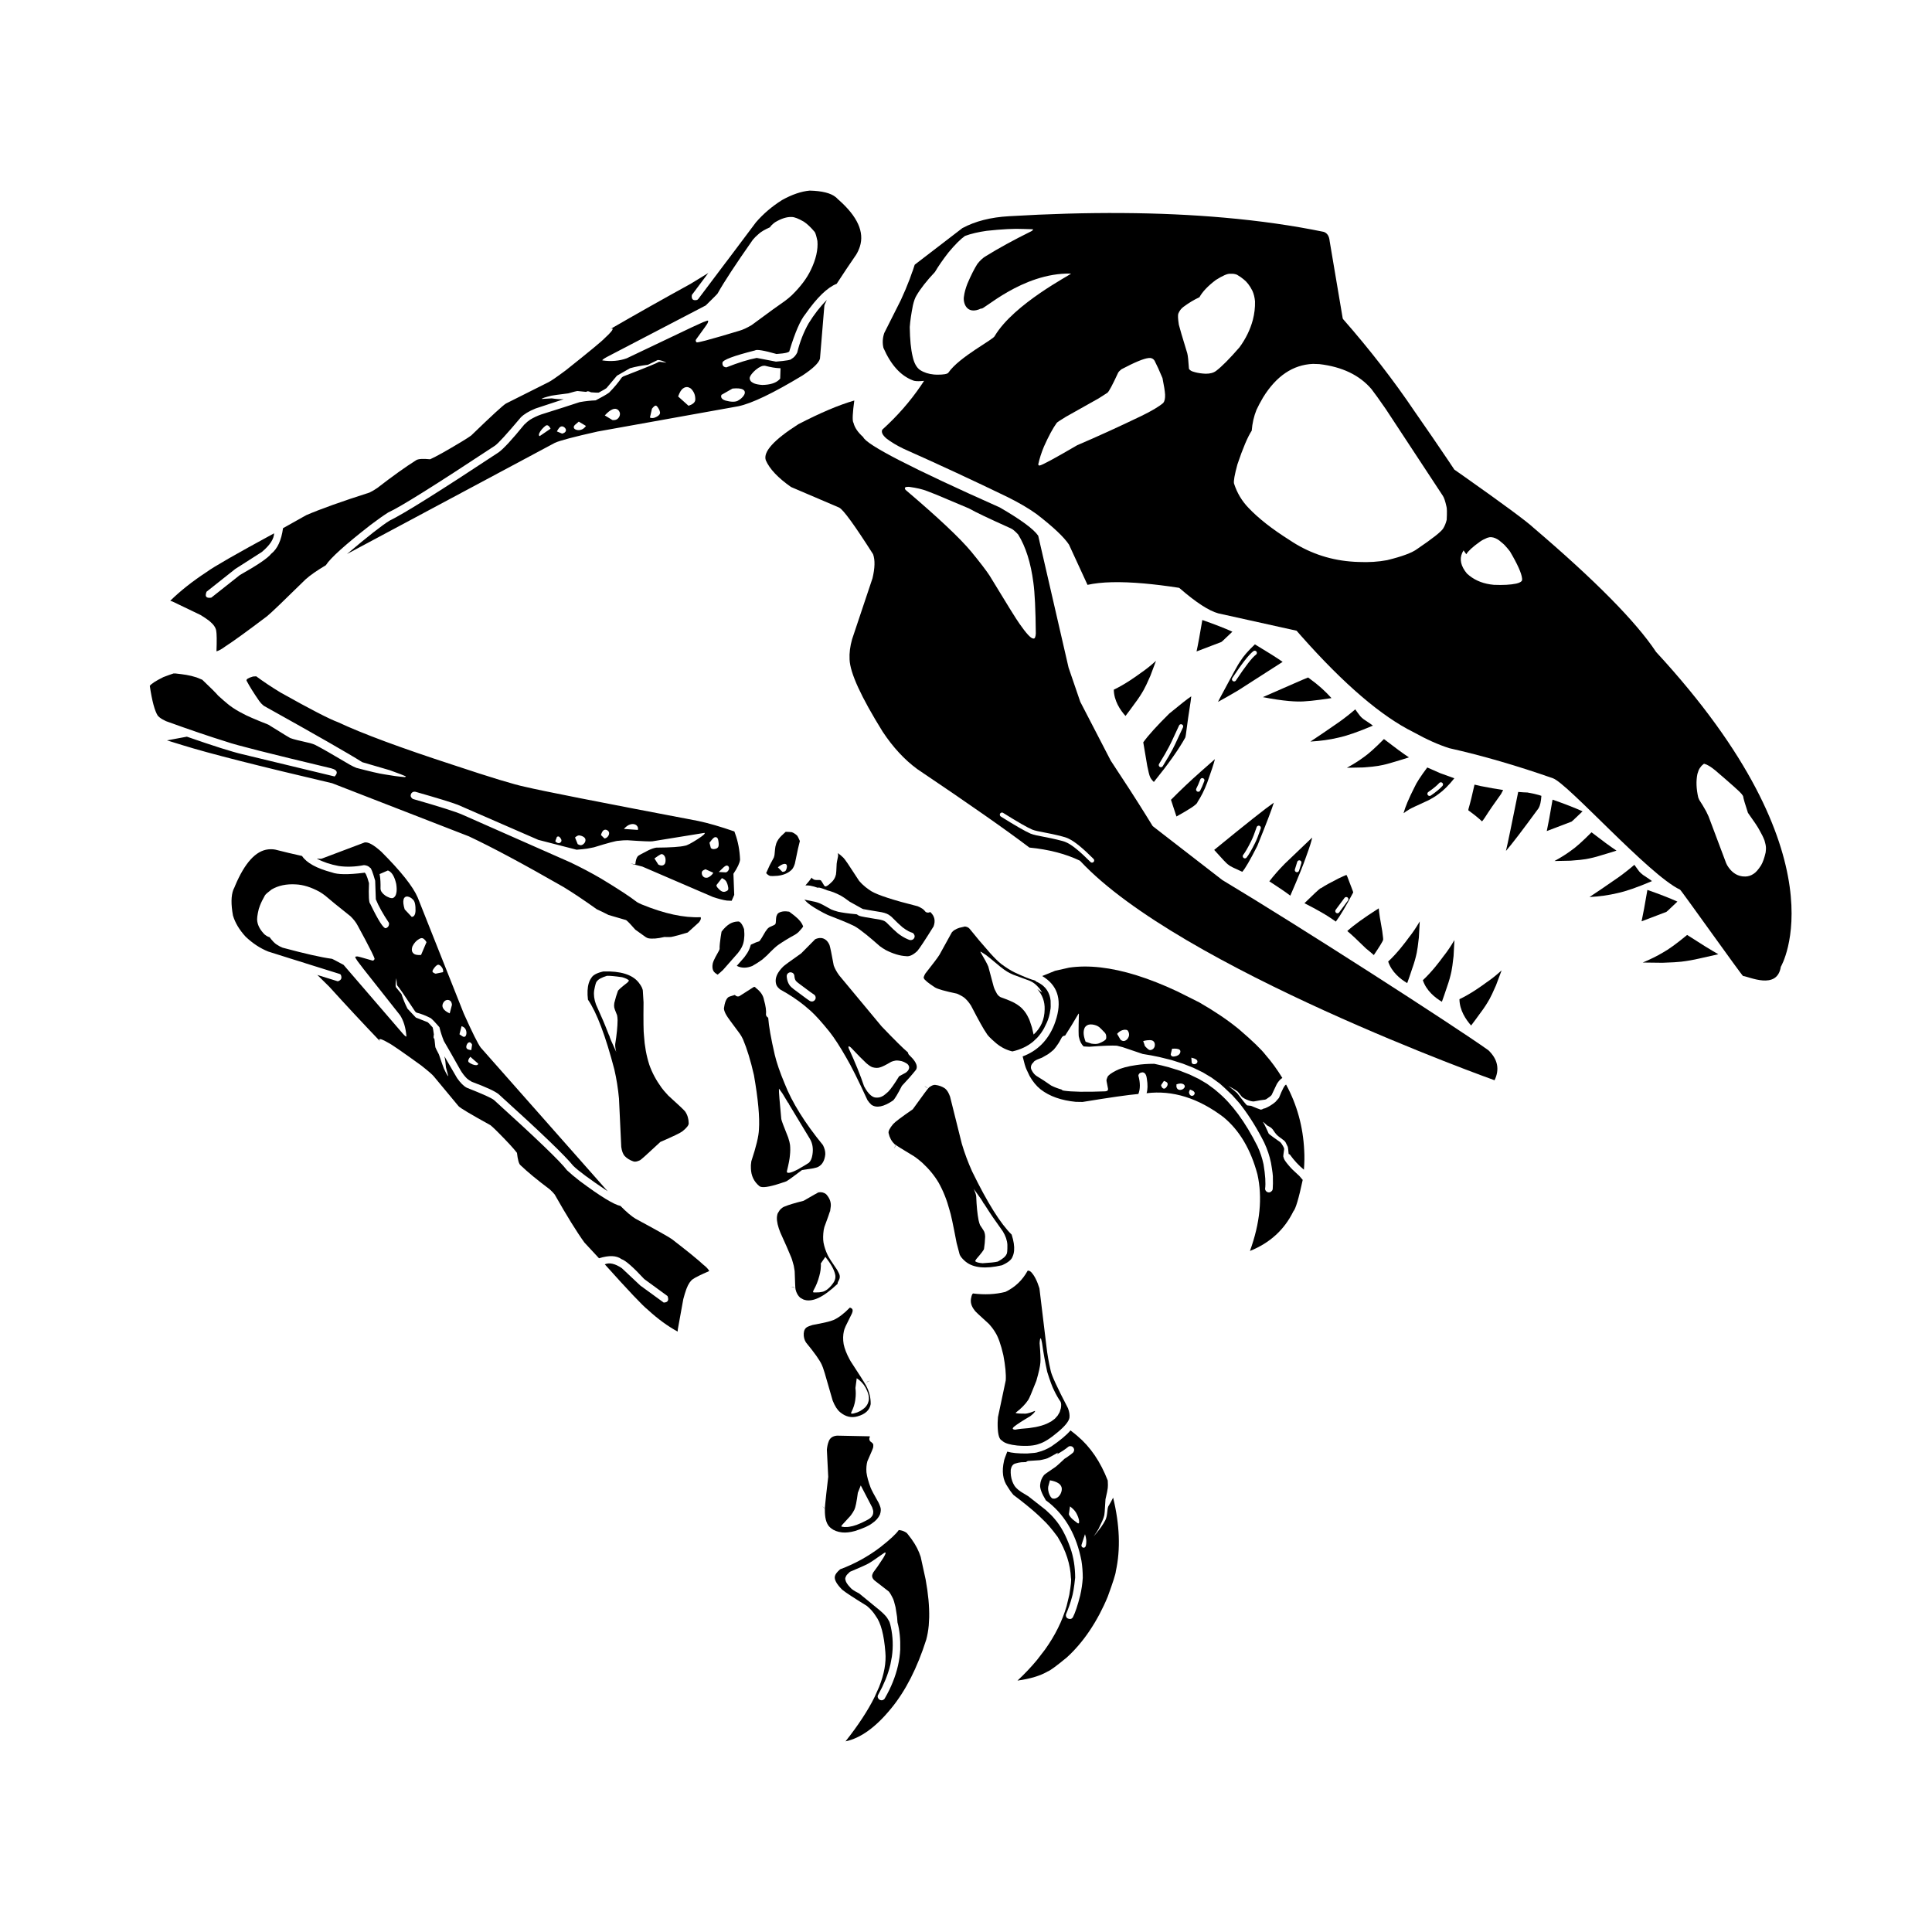 <?xml version="1.0" encoding="UTF-8"?>
<!-- Uploaded to: SVG Repo, www.svgrepo.com, Generator: SVG Repo Mixer Tools -->
<svg fill="#000000" width="800px" height="800px" version="1.1" viewBox="144 144 512 512" xmlns="http://www.w3.org/2000/svg">
 <g>
  <path d="m491.16 323.91c-0.156-0.117-0.32-0.242-0.492-0.367-0.461 0.188-0.969 0.391-1.52 0.621l-10.484 4.582c2.617 0.512 4.926 0.855 6.914 1.031 0.82 0.074 1.59 0.113 2.297 0.129h0.012c1.703 0.062 4.695-0.234 8.969-0.898h0.004c-1.648-1.844-3.543-3.539-5.676-5.078z"/>
  <path d="m505.43 334.65c-0.383-0.285-0.707-0.586-0.973-0.887l-0.023-0.035c-0.527-0.684-0.953-1.266-1.277-1.742v0.004c-1.461 1.25-2.926 2.402-4.402 3.445l-0.012 0.004c-3.391 2.352-5.879 4.051-7.477 5.086 2.668-0.152 5.106-0.492 7.324-1.02l0.012-0.004c2.293-0.48 5.367-1.551 9.234-3.203-0.395-0.309-1.18-0.852-2.371-1.629z"/>
  <path d="m581.8 377.5c-0.395-0.309-1.188-0.852-2.371-1.629l-0.031-0.023c-0.383-0.285-0.707-0.586-0.973-0.887l-0.031-0.035c-0.523-0.684-0.949-1.266-1.273-1.742v0.004c-1.461 1.25-2.934 2.402-4.402 3.445h-0.012c-3.391 2.356-5.883 4.055-7.484 5.094 2.672-0.152 5.106-0.492 7.324-1.02l0.016-0.004c2.293-0.48 5.367-1.551 9.23-3.203z"/>
  <path d="m510.77 339.86c-0.035 0.031-0.062 0.051-0.094 0.078-2.289 2.316-4.07 3.902-5.332 4.762-1.277 0.949-2.746 1.871-4.41 2.766l4.266-0.082c2.035-0.152 3.387-0.297 4.043-0.418l0.012-0.004c1.32-0.23 2.637-0.555 3.949-0.969l0.016-0.004c1.781-0.523 3.168-0.945 4.156-1.273h0.012c-1.613-1.066-3.816-2.688-6.613-4.848z"/>
  <path d="m568.22 370.7c1.789-0.523 3.172-0.949 4.156-1.273 0.004 0 0.012-0.004 0.016 0-1.613-1.074-3.816-2.688-6.613-4.852-0.035 0.023-0.07 0.051-0.098 0.078-2.293 2.312-4.07 3.902-5.34 4.762-1.273 0.949-2.742 1.875-4.402 2.766l4.262-0.09c2.035-0.148 3.391-0.289 4.051-0.414l0.012-0.004c1.32-0.23 2.637-0.555 3.949-0.969z"/>
  <path d="m511.88 398.82c0.91 2.781 3.234 4.641 5.043 5.719 0-0.004 0.004-0.012 0.004-0.012 0.359-0.973 0.832-2.348 1.41-4.113l0.012-0.012c0.457-1.301 0.832-2.609 1.105-3.918v-0.012c0.148-0.656 0.336-1.996 0.562-4.031l0.23-4.254c-0.949 1.629-1.922 3.066-2.918 4.309-0.898 1.242-3.059 4.113-5.449 6.324z"/>
  <path d="m521.07 403.76c0.914 2.785 3.234 4.641 5.047 5.723v-0.016c0.359-0.969 0.832-2.344 1.418-4.109l0.004-0.016c0.461-1.301 0.832-2.602 1.105-3.91l0.004-0.012c0.148-0.656 0.336-2.004 0.562-4.031l0.227-4.262c-0.945 1.629-1.922 3.066-2.918 4.309-0.898 1.242-3.055 4.117-5.449 6.324z"/>
  <path d="m530.77 408.8c0.035 2.926 1.688 5.391 3.094 6.973 0-0.004 0-0.012 0.004-0.012 0.633-0.82 1.496-1.988 2.582-3.5l0.012-0.012c0.832-1.102 1.574-2.238 2.231-3.406l0.012-0.012c0.336-0.582 0.914-1.801 1.738-3.676l1.5-3.996c-1.398 1.27-2.754 2.352-4.078 3.238-1.234 0.918-4.152 3.008-7.094 4.402z"/>
  <path d="m439.17 326.77c0.039 2.926 1.688 5.398 3.102 6.973v-0.012c0.641-0.82 1.5-1.988 2.59-3.5l0.012-0.012c0.832-1.102 1.574-2.238 2.231-3.406l0.004-0.012c0.34-0.582 0.922-1.801 1.742-3.676l1.5-3.996c-1.398 1.27-2.762 2.352-4.078 3.242-1.238 0.914-4.156 3.004-7.102 4.398z"/>
  <path d="m591.12 391.78c-0.039 0.023-0.078 0.051-0.117 0.074-2.715 2.25-4.84 3.777-6.356 4.606-1.531 0.906-3.293 1.781-5.301 2.621l5.215 0.062c2.488-0.082 4.137-0.176 4.934-0.281h0.016c1.605-0.188 3.207-0.469 4.801-0.84h0.012c2.164-0.469 3.848-0.848 5.043-1.137h0.016c-2.012-1.137-4.762-2.84-8.254-5.106z"/>
  <path d="m542.36 353.37 0.004 0.004z"/>
  <path d="m542.36 353.37 0.004-0.004h-0.008z"/>
  <path d="m534.76 351.93c-0.535 2.449-1.066 4.621-1.609 6.504-0.031 0.129-0.039 0.227-0.031 0.289 0.02 0.023 0.055 0.059 0.098 0.094 1.422 1.027 2.602 1.977 3.531 2.856 0.152-0.152 0.383-0.449 0.684-0.898 1.23-1.93 2.68-4.043 4.348-6.336l0.57-1.074c-1.805-0.27-3.809-0.629-6.008-1.062-0.457-0.09-0.988-0.211-1.582-0.371z"/>
  <path d="m560.91 361.37 2.484-2.356h0.012c0-0.004-0.012-0.004-0.012-0.004-2.062-0.934-4.715-1.969-7.949-3.094-0.66 3.891-1.168 6.668-1.535 8.324l0.012-0.004 6.562-2.5c0.066-0.047 0.203-0.172 0.426-0.367z"/>
  <path d="m586.04 385.29 2.488-2.356h0.008c-0.004 0-0.012 0-0.012-0.004-2.066-0.934-4.715-1.965-7.949-3.094v0.004c-0.66 3.891-1.172 6.66-1.539 8.324l0.016-0.012 6.562-2.496c0.07-0.043 0.215-0.164 0.426-0.367z"/>
  <path d="m462.64 308.31-0.012 0.004c-0.656 3.887-1.16 6.66-1.531 8.324l0.016-0.004 6.559-2.5c0.07-0.043 0.211-0.168 0.43-0.363l2.488-2.363s0-0.004-0.004-0.004c-2.062-0.934-4.707-1.961-7.945-3.094z"/>
  <path d="m470.59 311.42h0.008l-0.008-0.004z"/>
  <path d="m551.86 354.7c-0.699-0.211-1.719-0.438-3.055-0.68-0.699-0.02-1.453-0.062-2.277-0.137-0.055-0.004-0.121-0.012-0.188-0.016-1.652 8.23-2.731 13.441-3.246 15.633 1.516-1.73 4.398-5.504 8.648-11.316 0.402-0.68 0.648-1.766 0.742-3.273v-0.004c-0.207-0.07-0.414-0.137-0.625-0.207z"/>
  <path d="m493.59 379.38 0.008 0.004 0.012 0.004z"/>
  <path d="m493.86 379.43h-0.051-0.023c-0.062-0.004-0.121-0.023-0.176-0.043 0.055 0.023 0.113 0.043 0.168 0.051 0.031 0 0.055-0.004 0.082-0.008z"/>
  <path d="m493.86 379.44 0.004-0.004h-0.004z"/>
  <path d="m505.96 395.32c0.727 0.582 1.434 1.18 2.117 1.785 0.02-0.031 0.043-0.062 0.062-0.094 1.473-2.176 2.273-3.488 2.41-3.938-0.012-0.055-0.012-0.109-0.004-0.156 0.016-0.09 0.012-0.184-0.004-0.285v-0.012c-0.082-0.762-0.164-1.379-0.227-1.84-0.543-2.922-0.852-4.945-0.93-6.066-3.926 2.504-6.707 4.512-8.34 6.023h0.004c1.02 0.832 2.652 2.356 4.91 4.582z"/>
  <path d="m476.57 314.77-0.012-0.004c-1.797 1.703-3.078 3.184-3.848 4.449-0.023 0.051-0.062 0.094-0.102 0.133-0.363 0.449-2.086 3.57-5.16 9.363-0.234 0.441-0.457 0.875-0.668 1.293 1.719-0.93 3.504-1.949 5.359-3.051l11.766-7.547h0.004c0-0.004 0-0.004-0.004-0.004h0.004c-1.598-1.121-4.051-2.664-7.34-4.633zm0.285 2.715c-1.023 0.754-2.793 3.035-5.324 6.848-0.117 0.184-0.324 0.27-0.527 0.25-0.094-0.004-0.188-0.035-0.27-0.094-0.262-0.172-0.336-0.531-0.164-0.793 2.602-3.93 4.473-6.309 5.606-7.141 0.113-0.09 0.254-0.121 0.391-0.109 0.164 0.012 0.309 0.094 0.41 0.23 0.188 0.266 0.133 0.625-0.121 0.809z"/>
  <path d="m453.86 333.11c-3.262 3.219-5.559 5.762-6.887 7.617h0.004c0.289 1.664 0.645 3.766 1.066 6.293 0.297 1.465 0.531 2.406 0.719 2.824l0.012 0.023c0.148 0.391 0.461 0.816 0.934 1.289l0.078 0.07c3.816-4.723 6.59-8.633 8.301-11.723 0.062-0.102 0.117-0.379 0.184-0.82 0.375-2.945 0.789-5.852 1.25-8.723 0.082-0.602 0.145-1.074 0.172-1.426h-0.004c-0.961 0.633-2.902 2.16-5.828 4.574zm3.648 3.637-2.008 4.309v0.012c-0.32 0.664-0.566 1.156-0.742 1.48-0.512 1.004-1.383 2.5-2.613 4.492-0.117 0.195-0.328 0.289-0.535 0.277-0.09-0.012-0.176-0.035-0.25-0.082-0.277-0.168-0.359-0.523-0.188-0.793 1.215-1.977 2.07-3.453 2.566-4.43l0.012-0.016c0.164-0.305 0.402-0.777 0.715-1.422l2.004-4.316c0.102-0.227 0.336-0.348 0.57-0.328 0.062 0.004 0.129 0.023 0.191 0.055 0.285 0.133 0.41 0.473 0.277 0.762z"/>
  <path d="m525.62 348.88-0.023-0.012c-1.258-0.535-2.383-1.031-3.359-1.48-1.77 2.375-2.894 4.113-3.371 5.207l-0.016 0.031c-1.496 2.945-2.461 5.238-2.894 6.883 0.59-0.438 1.074-0.762 1.445-0.965 0.023-0.02 0.051-0.039 0.078-0.059 0.301-0.203 2.008-1.008 5.121-2.426 1.012-0.527 1.879-1.066 2.598-1.613l0.016-0.012c1.32-0.93 2.711-2.32 4.195-4.172h0.008s-0.004 0-0.012-0.004c0 0 0-0.004 0.004-0.004-1.156-0.406-2.418-0.859-3.789-1.375zm0.652 3.394c-0.699 0.773-1.73 1.625-3.102 2.562-0.117 0.074-0.246 0.102-0.379 0.094-0.164-0.016-0.32-0.098-0.422-0.246-0.176-0.266-0.113-0.621 0.152-0.797 1.293-0.891 2.258-1.684 2.898-2.383 0.129-0.145 0.305-0.207 0.477-0.191 0.121 0.016 0.242 0.059 0.336 0.148 0.238 0.219 0.25 0.582 0.039 0.812z"/>
  <path d="m454.32 355.96 1.453 4.418c3.438-1.895 5.273-3.113 5.519-3.672 0.016-0.062 0.043-0.129 0.082-0.188 0.926-1.391 1.777-3.086 2.543-5.086 1.082-3 1.766-5.086 2.051-6.254l-3.777 3.332c-2.723 2.406-5.348 4.891-7.875 7.449zm6.719-2.988c0.309-0.574 0.66-1.379 1.043-2.402 0.094-0.25 0.336-0.395 0.586-0.367 0.051 0 0.102 0.016 0.152 0.035 0.301 0.113 0.449 0.441 0.336 0.738-0.398 1.066-0.766 1.918-1.098 2.543-0.113 0.207-0.34 0.32-0.562 0.301-0.074-0.004-0.152-0.023-0.223-0.07-0.281-0.148-0.383-0.496-0.234-0.777z"/>
  <path d="m481.58 356.71c-2.109 1.453-7.379 5.629-15.809 12.527h0.004c2.121 2.375 3.344 3.672 3.695 3.887 0.098 0.039 0.184 0.102 0.246 0.188h0.004c0.27 0.234 1.434 0.812 3.488 1.723 0.727-0.762 2.055-3.047 3.988-6.856v0.004c2.379-5.883 3.844-9.707 4.383-11.473zm-4.981 10.707c-0.934 1.871-1.684 3.148-2.242 3.844-0.129 0.156-0.316 0.23-0.496 0.215-0.113-0.012-0.223-0.055-0.309-0.129-0.25-0.195-0.289-0.562-0.09-0.809 0.512-0.633 1.215-1.844 2.109-3.637v-0.004c0.402-0.781 0.887-2.012 1.453-3.695 0.09-0.254 0.336-0.414 0.594-0.391 0.043 0.004 0.09 0.016 0.133 0.023 0.301 0.102 0.461 0.43 0.359 0.734-0.586 1.734-1.09 3.016-1.512 3.848z"/>
  <path d="m480.39 377.56c2.523 1.633 4.375 2.898 5.551 3.797h0.004c2.047-4.699 3.457-8.176 4.231-10.441v-0.012c0.871-2.367 1.398-4.016 1.57-4.945-0.082 0.078-0.172 0.156-0.266 0.246l-7.035 6.723c-1.523 1.555-2.879 3.094-4.059 4.629-0.012 0.016-0.02 0.031-0.035 0.039h0.004c0.012-0.008 0.02-0.02 0.035-0.035zm7.387-5.152c0.078-0.266 0.336-0.434 0.602-0.414 0.039 0.004 0.078 0.016 0.113 0.023 0.301 0.09 0.477 0.414 0.391 0.715-0.305 1.031-0.516 1.711-0.645 2.043-0.094 0.246-0.336 0.395-0.586 0.367-0.055-0.004-0.109-0.016-0.156-0.039-0.297-0.109-0.441-0.441-0.328-0.738 0.105-0.297 0.312-0.953 0.609-1.957z"/>
  <path d="m497.24 387.7c0.262 0.168 0.516 0.348 0.766 0.531h0.004c1.125-1.48 2.668-4.055 4.609-7.731-0.031-0.168-0.137-0.488-0.336-0.953v-0.016l-1.211-3.172c-0.102-0.234-0.188-0.402-0.25-0.5-0.004 0.004-0.016 0.004-0.031 0.016l-0.012 0.004c-0.359 0.133-1.027 0.434-2.008 0.895-2.09 1.055-3.637 1.902-4.629 2.562-0.062 0.043-0.137 0.074-0.211 0.082-0.43 0.277-1.844 1.586-4.242 3.945h0.004c3.398 1.723 5.914 3.172 7.547 4.336zm0.73-2.598 2.336-3.144c0.121-0.168 0.32-0.25 0.516-0.23 0.102 0.004 0.203 0.043 0.289 0.109 0.254 0.191 0.305 0.551 0.117 0.809l-2.336 3.144c-0.129 0.168-0.32 0.25-0.512 0.23-0.102-0.004-0.203-0.043-0.297-0.109-0.246-0.195-0.301-0.551-0.113-0.809z"/>
  <path d="m467.95 377.23c-0.02-0.016-0.039-0.023-0.055-0.039l-15.91-12.316-2.508-1.949h-0.004c-0.551-0.898-1.117-1.832-1.719-2.785-2.66-4.281-5.785-9.125-9.379-14.539-0.012-0.02-0.02-0.039-0.031-0.055l-8.039-15.527c-0.016-0.023-0.02-0.051-0.035-0.078l-3.078-8.988c-0.004-0.02-0.012-0.039-0.016-0.059l-8.039-34.926c-1.188-1.742-4.574-4.242-10.176-7.488-23.277-10.371-35.352-16.586-36.207-18.648-1.41-1.27-2.269-2.527-2.562-3.773-0.031-0.043-0.055-0.094-0.078-0.148-0.25-0.605-0.156-2.523 0.285-5.769h-0.004c-4.094 1.18-9.039 3.277-14.824 6.281-6.484 4.137-9.367 7.312-8.629 9.535 0.992 2.309 3.234 4.676 6.699 7.106l12.734 5.445 0.035 0.02c1.098 0.566 4.074 4.664 8.926 12.281 0.023 0.035 0.043 0.078 0.059 0.117 0.527 1.516 0.473 3.617-0.172 6.309l-0.016 0.051-5.391 16.113c-0.535 1.883-0.762 3.676-0.668 5.371v0.004c0.133 3.562 3.059 9.941 8.777 19.145 2.734 4.129 5.789 7.426 9.16 9.898 13.73 9.238 23.641 16.176 29.719 20.797 5.062 0.492 9.496 1.633 13.293 3.43 0.062 0.031 0.125 0.074 0.176 0.121 26.43 28.383 109.8 58.113 109.8 58.113 1.391-2.902 0.852-5.551-1.629-7.949-9.305-6.621-50.078-32.859-70.492-45.098zm-66.543-87.012c-3.008-3.621-8.816-9.082-17.422-16.395-0.391-0.555-0.156-0.82 0.688-0.809l0.348 0.02c1.918 0.266 3.449 0.625 4.602 1.078l2.375 0.922 8.777 3.699c1.574 0.91 5.266 2.668 11.07 5.277 0.492 0.195 1.152 0.742 1.973 1.629 2.012 3.246 3.359 7.508 4.039 12.777 0.375 2.676 0.586 7.168 0.645 13.477-0.062 0.914-0.254 1.363-0.586 1.332-0.031-0.004-0.062-0.012-0.098-0.02-0.016 0-0.035 0-0.059-0.004-0.609-0.055-1.801-1.348-3.57-3.883-0.742-1.012-3.391-5.273-7.938-12.773-0.887-1.355-2.5-3.465-4.844-6.328zm32.398 82.219c-0.121 0.121-0.297 0.184-0.457 0.168-0.129-0.016-0.254-0.07-0.355-0.168-2.648-2.656-4.668-4.336-6.09-5.043l-0.016-0.012c-0.402-0.223-0.922-0.41-1.539-0.566h-0.012c-1.461-0.402-3.672-0.879-6.637-1.438l-0.02-0.004c-0.684-0.152-1.207-0.305-1.566-0.453-1.398-0.605-4.023-2.109-7.883-4.527-0.27-0.168-0.355-0.523-0.184-0.793 0.117-0.191 0.324-0.285 0.535-0.266 0.09 0.004 0.176 0.035 0.25 0.082 3.812 2.383 6.387 3.867 7.731 4.441 0.297 0.121 0.746 0.25 1.359 0.391h0.004c2.992 0.562 5.227 1.043 6.711 1.453 0.707 0.176 1.305 0.402 1.789 0.668 1.531 0.766 3.652 2.519 6.375 5.25 0.23 0.23 0.23 0.59 0.004 0.816z"/>
  <path d="m582.89 316.79c-5.312-8.016-16.148-18.992-32.508-32.941l-0.02-0.02c-1.785-1.668-7.93-6.211-18.422-13.613-0.812-0.57-1.656-1.16-2.523-1.766-0.562-0.852-1.145-1.73-1.758-2.637h0.004c-0.004-0.004-0.004-0.012-0.016-0.012-2.539-3.773-5.461-8.039-8.781-12.797l-0.004-0.004c-5.523-8.195-11.828-16.328-18.902-24.402-0.07-0.082-0.117-0.176-0.137-0.285l-3.457-20.473v-0.039c-0.133-1.25-0.645-2.031-1.543-2.352-8.184-1.688-16.992-2.941-26.43-3.773-16.973-1.5-35.98-1.629-57.02-0.375-4.828 0.27-8.941 1.324-12.336 3.152l-12.613 9.684-0.098 0.254c-0.062 0.227-0.223 0.703-0.469 1.441-0.043 0.098-0.09 0.191-0.129 0.285h0.004c-0.207 0.594-0.41 1.188-0.629 1.777v0.004c-0.715 1.883-1.512 3.785-2.402 5.691l-0.012 0.02-4.356 8.648c-0.449 1.344-0.516 2.66-0.207 3.949 1.965 4.473 4.527 7.32 7.684 8.551 0.02 0.004 0.035 0.016 0.055 0.023 0.215 0.113 0.516 0.184 0.91 0.215 0.203 0.016 0.43 0.023 0.676 0.023 0.207 0 0.43-0.012 0.66-0.031l0.777-0.059c-0.262 0.41-0.531 0.816-0.809 1.219-2.875 4.227-6.293 8.133-10.262 11.715-0.316 0.641 0.039 1.41 1.062 2.309 1.234 0.965 2.785 1.898 4.641 2.785 9.195 4.09 18.363 8.348 27.512 12.773l0.004 0.004c3.07 1.523 5.648 3.039 7.731 4.547l0.016 0.012c4.336 3.352 7.172 6.023 8.5 8.023 0.016 0.023 0.031 0.051 0.039 0.078l4.879 10.598c3.621-0.812 8.625-0.93 15-0.367 2.781 0.246 5.832 0.621 9.137 1.133 0.102 0.016 0.207 0.062 0.289 0.133 4.324 3.754 7.731 5.973 10.219 6.652l18.875 4.184 0.004 0.004 0.004-0.004 1.879 0.418c0.43 0.496 0.855 0.984 1.285 1.465 11.285 12.734 21.188 21.207 29.691 25.418l0.023 0.012c3.445 1.922 6.617 3.336 9.504 4.246 8.703 1.953 17.84 4.606 27.391 7.949 3.887 1.27 25.492 25.664 33.727 29.535 0.289 0.102 16.414 22.848 16.699 22.879 1.535 0.129 9.027 3.824 10.004-2.434 0.008 0 17.238-28.977-33.043-83.426zm-175.28-83.746c-0.203 0.879-9.41 5.519-12.297 9.738-0.285 0.348-1.266 0.516-2.945 0.512-0.285-0.004-0.566-0.02-0.836-0.039-1.426-0.129-2.656-0.527-3.695-1.191-0.934-0.645-1.594-1.832-1.969-3.559-0.473-1.918-0.727-4.523-0.773-7.824 0.109-1.609 0.395-3.531 0.836-5.766 0.27-1.156 0.582-2.012 0.926-2.562 1.055-1.824 2.688-3.91 4.91-6.273 0.945-1.594 2.144-3.324 3.598-5.191 1.73-2.078 3.188-3.531 4.367-4.363 1.633-0.602 3.562-1.047 5.781-1.359 4.082-0.441 7.312-0.605 9.684-0.488l2.555 0.074c0 0.207-0.145 0.379-0.434 0.523-4.746 2.352-8.758 4.551-12.039 6.59-0.746 0.418-1.5 1.105-2.262 2.07-0.797 1.238-1.684 2.996-2.652 5.258-0.48 1.25-0.789 2.371-0.91 3.375-0.297 1.574 0.641 5.066 4.602 3.164 0.02 0.965 10.766-9.539 23.773-9.23 0.031 0.262-15.098 7.953-20.219 16.543zm44.66 17.742c-1.145 0.98-3.074 2.125-5.797 3.449-6.047 2.906-11.715 5.492-17.008 7.754-5.953 3.477-9.27 5.273-9.953 5.379-0.023 0.004-0.043 0.004-0.062 0-0.176-0.016-0.281-0.121-0.301-0.324 0.344-1.559 0.852-3.133 1.52-4.727 1.227-2.746 2.352-4.836 3.387-6.262 0.09-0.137 0.891-0.668 2.394-1.59l8.699-4.887 2.32-1.484c0.402-0.297 1.352-2.082 2.863-5.348 0.172-0.281 0.461-0.574 0.875-0.891 3.519-1.859 5.93-2.856 7.211-2.977l0.434-0.012c0.477 0.059 0.852 0.297 1.117 0.715 0.602 1.156 1.305 2.691 2.102 4.621 0.402 1.977 0.633 3.426 0.688 4.356 0.043 1.027-0.121 1.773-0.488 2.227zm14.059-8.539c-0.684 0.543-1.629 0.809-2.84 0.793-0.254-0.012-0.508-0.027-0.754-0.051-0.941-0.082-1.816-0.254-2.621-0.523-0.449-0.137-0.793-0.379-1.027-0.715-0.137-2.164-0.289-3.547-0.453-4.144-1.312-4.269-2.055-6.801-2.234-7.582-0.242-1.566-0.281-2.543-0.129-2.926 0.301-0.734 0.746-1.32 1.34-1.766 1.418-1.055 2.84-1.91 4.25-2.562 0.812-1.48 2.262-3 4.348-4.574 1.832-1.156 3.102-1.707 3.809-1.645h0.035 0.695c0.363 0.035 0.707 0.117 1.047 0.246 0.777 0.461 1.367 0.867 1.762 1.215 0.859 0.656 1.645 1.664 2.332 3.031 0.363 0.793 0.602 1.727 0.703 2.809 0.039 1.656-0.152 3.297-0.574 4.914-0.688 2.574-1.875 5.008-3.547 7.285-2.641 3.039-4.688 5.098-6.141 6.195zm61.059 39.516c-0.207 0.836-0.5 1.578-0.895 2.231-0.496 0.871-2.801 2.695-6.914 5.481-1.344 1.012-4.012 2.004-7.984 2.973-2.344 0.438-4.84 0.602-7.519 0.48-0.766-0.02-1.531-0.062-2.289-0.133-5.844-0.512-11.191-2.406-16.039-5.672-4.613-2.906-8.23-5.742-10.848-8.5-1.781-1.836-3.07-3.996-3.871-6.481-0.152-0.625 0.145-2.312 0.895-5.062 1.441-4.297 2.711-7.281 3.797-8.953 0.152-1.977 0.574-3.812 1.258-5.504 0.422-0.934 1.008-2.031 1.746-3.293 3.519-5.699 7.926-8.668 13.219-8.898l1.676 0.055c6.051 0.707 10.66 2.914 13.824 6.613 0.855 1.102 2.129 2.875 3.816 5.32l15.121 22.992c0.324 0.5 0.633 1.422 0.93 2.754 0.156 0.414 0.18 1.621 0.078 3.598zm19.805 16.285-0.316 0.234c-0.262 0.148-0.609 0.277-1.047 0.375-1.504 0.32-3.488 0.43-5.938 0.328-2.59-0.23-4.754-1.043-6.488-2.434l-0.648-0.551c-0.41-0.492-0.738-0.969-0.988-1.441l-0.328-0.707c-0.176-0.469-0.281-0.922-0.309-1.371-0.059-0.898 0.184-1.777 0.727-2.621l0.715 1.023c0.523-0.871 1.723-1.977 3.617-3.32 0.48-0.355 1.121-0.695 1.918-1.027 0.402-0.148 0.773-0.203 1.105-0.172h0.031l0.035 0.004c0.629 0.055 1.301 0.336 2.008 0.836 0.91 0.723 1.465 1.227 1.672 1.504 0.391 0.418 0.789 0.891 1.195 1.422 2.004 3.387 3.07 5.777 3.211 7.172l0.004 0.477zm64.727 71.844c-0.34 1.484-0.746 2.633-1.23 3.449-0.754 1.168-1.426 1.922-2.031 2.269-0.328 0.223-0.68 0.391-1.039 0.5l-0.551 0.129c-0.266 0.055-0.68 0.062-1.234 0.016-0.055-0.004-0.102-0.012-0.156-0.02-1.598-0.23-2.918-1.199-3.949-2.914l-0.281-0.566-4.656-12.387c-0.289-0.648-0.496-1.086-0.625-1.32-0.609-1.113-1.227-2.129-1.84-3.059-0.133-0.262-0.215-0.469-0.27-0.633-0.535-2.336-0.609-4.418-0.223-6.258 0.195-0.707 0.41-1.234 0.641-1.559l0.469-0.605 0.57-0.496 0.168-0.016 0.023 0.004c0.723 0.188 1.668 0.754 2.828 1.703 4.242 3.625 6.566 5.703 6.973 6.231 0.277 0.344 0.422 0.562 0.434 0.641 0.113 0.699 0.535 2.164 1.285 4.41 1.617 2.258 2.617 3.75 2.992 4.481 0.613 1.059 1.078 1.996 1.398 2.84 0.234 0.762 0.363 1.402 0.383 1.922 0.016 0.188-0.012 0.605-0.078 1.238z"/>
  <path d="m439 540.88c-0.422 0.848-0.855 1.625-1.293 2.336-0.062 0.152-0.121 0.367-0.172 0.645-0.102 0.988-0.188 1.629-0.25 1.922-0.102 0.453-0.223 0.801-0.348 1.059-0.348 0.66-0.727 1.285-1.145 1.863-0.809 1.086-1.457 1.902-1.957 2.449v-0.004c0.688-0.98 1.113-1.629 1.273-1.949 0.867-1.738 1.352-2.848 1.453-3.324 0.129-0.188 0.266-1.703 0.402-4.555 0.363-1.551 0.57-2.543 0.605-2.992 0.055-0.383 0.055-1.039-0.004-1.969l0.004 0.004c-1.934-5-4.613-8.93-8.023-11.797l-0.809-0.68-1.047-0.812c-1.023 1.215-2.707 2.621-5.043 4.231-1.145 0.715-2.344 1.227-3.582 1.531-0.301 0.145-1.258 0.254-2.898 0.355-2.32 0.02-4.07-0.148-5.231-0.5-0.559 1.41-0.844 2.238-0.863 2.484-0.629 2.754-0.316 5.027 0.953 6.824 0.457 0.777 0.965 1.496 1.523 2.148 1.25 0.934 2.391 1.82 3.418 2.656 1.797 1.453 3.262 2.754 4.402 3.906 1.102 1 2.41 2.527 3.922 4.582 2.211 3.66 3.379 7.293 3.519 10.902 0.145 0.414 0 1.898-0.43 4.441l-0.715 2.988c-0.57 1.969-1.332 3.922-2.289 5.84-0.949 1.922-2.098 3.816-3.43 5.684l-2.144 2.785c-1.523 1.84-3.242 3.652-5.152 5.441 3.375-0.469 6.047-1.273 8.012-2.426 0.633-0.211 2.316-1.453 5.062-3.715 1.074-0.973 2.109-2.047 3.113-3.219 2.004-2.328 3.863-5.078 5.559-8.266 0.816-1.551 1.539-3.086 2.164-4.609 1.387-3.789 2.109-6.051 2.156-6.781 1.266-5.766 1.027-12.254-0.723-19.473zm-9.805 4.047c0.184 0.309 0.348 0.676 0.508 1.086 0.07 0.191 0.129 0.367 0.172 0.543l0.051 0.25 0.035 0.234c0.02 0.156 0.023 0.301 0.016 0.438 0 0.023-0.02 0.078-0.062 0.152-0.035 0.051-0.09 0.078-0.148 0.09-0.023 0-0.062-0.004-0.094-0.016-0.012 0.004-0.07-0.031-0.188-0.113-0.07-0.035-0.395-0.285-0.969-0.746-0.32-0.254-0.57-0.5-0.758-0.727-0.098-0.113-0.188-0.227-0.254-0.34l-0.109-0.172c-0.055-0.109-0.098-0.227-0.133-0.328l0.301-2.066c0.098 0.074 0.195 0.148 0.289 0.223l0.035 0.031c0.57 0.457 1.008 0.945 1.309 1.461zm1.062 21.906c-0.668 2.629-1.309 4.543-1.922 5.746-0.328 0.516-0.828 0.605-1.48 0.27-0.012-0.004-0.016-0.012-0.023-0.016-0.277-0.227-0.398-0.547-0.359-0.953 0.668-1.594 1.188-3.066 1.543-4.394 0.344-1.043 0.648-2.848 0.914-5.41-0.016-2.859-0.438-5.477-1.273-7.848-1.141-3.281-2.539-5.859-4.195-7.734-0.531-0.648-1.309-1.438-2.344-2.356l-4.586-3.598-1.957-1.195c-0.266-0.184-0.496-0.355-0.699-0.516-0.195-0.156-0.359-0.309-0.496-0.449-0.434-0.398-0.809-1.02-1.121-1.852-0.328-0.91-0.469-1.918-0.402-3.019 0.152-0.875 0.523-1.418 1.105-1.629 0.613-0.203 1.172-0.32 1.672-0.363l1.266-0.051h0.004c0.078-0.078 0.172-0.148 0.281-0.203 0.207-0.082 0.34-0.113 0.391-0.102 1.418-0.082 2.406-0.145 2.973-0.195 0.211-0.039 0.402-0.078 0.586-0.113l0.875-0.207h0.004c0.109-0.031 0.203-0.062 0.281-0.09 0.102-0.035 0.203-0.07 0.297-0.094h0.004c0.727-0.363 1.664-0.871 2.801-1.516l-0.27 0.43c1.074-0.562 2.09-1.234 3.07-2.027 0.145-0.074 0.289-0.109 0.441-0.109 0.266 0.02 0.449 0.07 0.547 0.148 0.004 0.004 0.004 0.004 0.004 0.012l0.098 0.062c0.457 0.457 0.496 0.945 0.102 1.477-0.23 0.242-0.82 0.684-1.766 1.328-0.172 0.113-0.352 0.219-0.531 0.332h0.004c-0.148 0.148-0.305 0.297-0.469 0.449-0.836 0.789-1.453 1.344-1.844 1.656l-2.434 1.672c-0.402 0.289-0.633 0.477-0.695 0.555-0.59 0.746-0.922 1.609-1.004 2.59-0.09 0.906 0.414 2.254 1.5 4.055l0.004 0.012 0.934 0.715c4.41 3.621 7.242 8.734 8.512 15.336 0.227 1.391 0.344 2.887 0.348 4.508-0.102 1.586-0.336 3.152-0.688 4.688zm-4.902-28.578c0.094 0.492-0.004 1.031-0.297 1.625-0.246 0.488-0.59 0.852-1.055 1.102-0.211 0.109-0.418 0.168-0.625 0.176-0.109 0.004-0.207 0.004-0.316-0.016l-0.148-0.039c-0.062-0.031-0.109-0.059-0.152-0.086-0.02-0.016-0.043-0.031-0.07-0.051-0.176-0.145-0.363-0.418-0.551-0.828-0.172-0.363-0.285-0.766-0.348-1.195-0.02-0.137-0.031-0.27-0.031-0.41-0.016-0.074 0.004-0.266 0.043-0.602l0.441-1.637c0.984 0.172 1.738 0.438 2.258 0.789l0.188 0.137c0.145 0.117 0.262 0.242 0.359 0.379 0.102 0.129 0.176 0.277 0.23 0.422zm6.5 14.809-0.043 0.309-0.07 0.301c-0.051 0.164-0.121 0.285-0.223 0.363-0.043 0.039-0.102 0.07-0.164 0.094l-0.098 0.016c-0.07 0.012-0.137 0.012-0.215-0.004-0.094-0.031-0.168-0.07-0.234-0.117-0.051-0.039-0.09-0.09-0.121-0.145-0.07-0.109-0.098-0.246-0.098-0.41l0.945-2.894 0.004 0.004c0.172 0.527 0.281 1.02 0.324 1.48l0.016 0.344c0.008 0.234 0 0.449-0.023 0.66z"/>
  <path d="m419.35 526.64c1.293-0.359 2.977-1.41 5.031-3.16 1.82-1.516 2.832-2.762 3.031-3.723 0.102-0.746-0.023-1.598-0.383-2.555-2.856-5.477-4.379-8.797-4.59-9.965-0.516-2.219-0.891-4.359-1.121-6.406l-1.859-15.41c-0.625-2.008-1.363-3.449-2.215-4.32l-0.09-0.078c-0.289-0.23-0.566-0.324-0.812-0.277-1.383 2.519-3.344 4.394-5.898 5.617-2.633 0.668-5.496 0.809-8.594 0.418-0.203 0.148-0.348 0.492-0.453 1.027-0.316 1.191-0.016 2.344 0.895 3.457-0.012 0.117 1.25 1.312 3.773 3.582 0.703 0.781 1.266 1.52 1.668 2.215 0.781 1.191 1.504 3.211 2.168 6.086 0.531 2.832 0.738 5.062 0.629 6.68l-2.062 9.742-0.082 1.438c-0.035 2.559 0.266 4.098 0.91 4.613 0.07 0.062 0.152 0.109 0.242 0.145 0.059 0.07 0.129 0.137 0.211 0.195 0.668 0.543 1.945 0.922 3.832 1.121 2.598 0.211 4.519 0.062 5.769-0.441zm-6.883-3.898c-0.168-0.148-0.07-0.375 0.309-0.684 0.723-0.594 2.141-1.512 4.262-2.762 0.699-0.543 1.125-0.98 1.277-1.305 0.012-0.035 0.004-0.059-0.012-0.074-0.012-0.012-0.035-0.012-0.074-0.004-1.043 0.43-1.84 0.66-2.387 0.715-1.609 0.012-2.496-0.051-2.656-0.184-0.023-0.016-0.035-0.039-0.023-0.059 1.457-1.105 2.566-2.238 3.332-3.398 0.215-0.27 0.93-1.953 2.144-5.039 0.648-2.238 1.008-3.863 1.078-4.875 0.078-0.809 0.012-2.516-0.207-5.102 0.051-0.934 0.156-1.367 0.309-1.305l0.004 0.004c0.07 0.055 0.176 0.473 0.328 1.25 0.367 2.609 0.828 5.144 1.367 7.617 0.762 2.441 1.363 4.059 1.789 4.852 0.535 1.145 1.125 2.176 1.758 3.086 0.176 0.383 0.207 0.949 0.078 1.707l-0.316 1.039-0.543 0.93-0.73 0.82-0.965 0.719-1.172 0.602c-0.852 0.375-1.844 0.668-2.988 0.898l-1.816 0.281c-1.504 0.098-2.699 0.234-3.566 0.41-0.238-0.004-0.43-0.051-0.578-0.141z"/>
  <path d="m387.99 556.58-0.422-1.16c-0.613-1.523-1.613-3.141-3-4.848l-0.262-0.316c-0.633-0.461-1.34-0.719-2.125-0.777-0.715 1.043-2.356 2.566-4.93 4.574-3.254 2.469-6.793 4.41-10.602 5.824-0.848 0.734-1.312 1.352-1.402 1.871-0.184 0.844 0.422 1.988 1.824 3.422 0.07 0.062 0.156 0.145 0.266 0.23 0.852 0.688 2.965 2.07 6.336 4.144 0.016 0.016 0.035 0.023 0.051 0.035 0.934 0.762 1.73 1.656 2.367 2.688 1.34 1.781 2.184 4.981 2.539 9.578 0.246 2.746-0.309 5.82-1.672 9.238l-1.176 2.621c-0.879 1.797-1.965 3.664-3.254 5.629-1.285 1.965-2.769 4.012-4.457 6.141 4-0.832 8.043-3.754 12.121-8.762 3.797-4.625 6.883-10.688 9.266-18.176 0.316-1.145 0.535-2.402 0.668-3.758l0.117-2.121c0.059-2.934-0.246-6.293-0.941-10.082zm-7.379 33.156c-0.555 1.406-1.289 2.894-2.195 4.461-0.414 0.457-0.891 0.516-1.434 0.176-0.34-0.328-0.457-0.676-0.359-1.031l1.188-2.289 0.895-2.016c0.543-1.344 0.965-2.676 1.273-4.004l0.375-1.988c0.379-2.648 0.289-5.269-0.266-7.863-0.098-0.465-0.219-0.922-0.371-1.371l0.004 0.004c-0.059-0.109-0.117-0.211-0.172-0.305-0.316-0.586-0.574-0.988-0.797-1.211-0.289-0.355-0.809-0.852-1.539-1.492l-5.512-4.516c-0.852-0.418-1.5-0.809-1.938-1.16-0.09-0.074-0.168-0.148-0.242-0.215-0.523-0.527-0.922-1.027-1.207-1.516-0.113-0.164-0.211-0.461-0.32-0.91-0.016-0.254 0.062-0.527 0.23-0.816 0.074-0.207 0.414-0.582 1.023-1.133 2.543-1.066 4.137-1.781 4.773-2.129 0.367-0.152 1.805-1.113 4.309-2.879 0.121-0.074 0.227-0.109 0.32-0.098l0.023 0.012c0.098 0.113-0.09 0.57-0.566 1.379-1.105 1.723-2.016 3.027-2.707 3.918-0.215 0.414-0.309 0.746-0.277 0.992 0.016 0.344 0.215 0.699 0.602 1.074l3.793 2.938c0.289 0.301 0.695 0.98 1.195 2.031 0.074 0.102 0.281 0.812 0.613 2.141l0.402 2.562c0.02 0.148 0.059 0.656 0.117 1.512l0.012 0.012c0.551 2.031 0.789 4.41 0.715 7.125-0.141 2.844-0.801 5.715-1.961 8.605z"/>
  <path d="m364.37 465.29c-0.035-0.035-0.051-0.051-0.059-0.059-0.035-0.043-0.07-0.09-0.098-0.137-0.039-0.055-0.062-0.117-0.09-0.184-0.004-0.012-0.02-0.039-0.031-0.098-0.004-0.02-0.016-0.043-0.016-0.07v-0.035l-0.004 0.004c0 0.031 0 0.055 0.004 0.082 0.004 0.031 0.016 0.055 0.02 0.082l0.008 0.047c0.012 0.031 0.02 0.055 0.035 0.078 0.012 0.031 0.023 0.055 0.043 0.078 0.031 0.055 0.074 0.109 0.121 0.164 0.02 0.016 0.039 0.035 0.055 0.043l0.031 0.023 0.004 0.012c0.02 0.012 0.039 0.023 0.07 0.051l-0.004-0.012c-0.012-0.004-0.016-0.012-0.02-0.016-0.027-0.012-0.047-0.035-0.07-0.055z"/>
  <path d="m484.84 431.44v-0.004c-0.363 0.051-1 1.227-1.902 3.519l-0.953 1.082c-0.859 0.719-1.777 1.277-2.762 1.688-0.09 0.016-0.172 0.023-0.262 0.023l0.004 0.004c-0.363 0.195-0.633 0.305-0.828 0.324-0.535-0.172-1.41-0.516-2.617-1.023l-1.031-0.113-0.016-0.016c-0.285-0.23-1.152-1.305-2.598-3.223-0.188-0.191-0.48-0.449-0.879-0.773-0.391-0.316-0.875-0.695-1.461-1.125 0.887 0.438 1.691 0.922 2.41 1.445 0.004-0.004 0.012 0 0.02 0.004 0.09 0.074 0.449 0.516 1.082 1.332 0.074 0.074 0.148 0.148 0.223 0.207 0.039 0.031 0.078 0.059 0.117 0.082 0.512 0.363 1.215 0.676 2.098 0.93 0.355 0.078 0.621 0.109 0.816 0.09 1.254-0.246 2.242-0.41 2.957-0.477 0.078-0.031 0.168-0.062 0.266-0.102l0.012 0.004c0.82-0.527 1.309-0.91 1.465-1.145l1.387-2.926c0.5-0.793 0.984-1.312 1.453-1.578-1.406-2.293-2.894-4.336-4.461-6.121-1.113-1.445-3.438-3.699-6.992-6.746l-0.137-0.109c-0.074-0.062-0.152-0.129-0.23-0.191-2.84-2.301-6.238-4.586-10.199-6.859l-5.844-2.926c-3.789-1.777-7.379-3.191-10.77-4.25-3.387-1.059-6.574-1.75-9.555-2.09-2.981-0.34-5.758-0.32-8.336 0.059l-3.715 0.84-3.41 1.379c0.48 0.285 0.926 0.59 1.328 0.922 3.305 2.676 3.918 6.691 1.84 12.051-1.672 4.129-4.477 6.914-8.414 8.359l0.07-0.02c0.395 1.691 0.734 2.832 1.008 3.418l0.832 1.766c0.832 1.457 1.781 2.621 2.848 3.484 0.035 0.031 0.062 0.055 0.098 0.078 2.332 1.812 5.422 2.902 9.273 3.285l1.82 0.031c7.109-1.168 12.035-1.875 14.789-2.117 0.527-1.344 0.523-2.973-0.004-4.879 0.102-0.543 0.48-0.828 1.137-0.855 0.195 0.02 0.363 0.09 0.512 0.207 0.32 0.262 0.516 0.758 0.602 1.496 0.254 1.574 0.23 2.856-0.07 3.832 6.887-0.84 13.688 1.273 20.395 6.352 4.223 3.488 7.211 8.535 8.98 15.145 1.367 6.144 0.703 12.914-1.984 20.309 5.289-2.125 9.121-5.625 11.504-10.5 0.602-0.625 1.426-3.398 2.481-8.336l-1.086-1.266 0.109 0.145-1.707-1.59c-0.262-0.246-0.613-0.625-1.043-1.141-0.812-0.953-1.25-1.609-1.309-1.977h0.012c-0.043-0.098-0.078-0.203-0.109-0.305-0.051-0.102 0.031-0.797 0.223-2.066-0.012-0.172-0.117-0.434-0.32-0.789-0.301-0.523-0.547-0.867-0.723-1.012-1.473-1.031-2.414-1.711-2.824-2.047-0.129-0.102-0.207-0.172-0.23-0.207-0.305-0.695-0.66-1.465-1.074-2.297-0.211-0.422-0.367-0.688-0.461-0.793-0.023-0.043 0.031-0.031 0.168 0.062 0.434 0.398 0.734 0.668 0.906 0.809 0.023 0.023 0.043 0.043 0.062 0.055 0.531 0.289 0.875 0.492 1.031 0.609l0.051 0.043c0.145 0.121 0.266 0.25 0.359 0.367 0.477 0.719 0.816 1.172 1.004 1.363 0.117 0.137 0.316 0.309 0.59 0.535 0.344 0.281 0.809 0.625 1.387 1.043 0.211 0.188 0.355 0.348 0.43 0.477l0.602 1.227c0.059 0.184 0.121 0.758 0.207 1.73 0.012 0.062 0.023 0.117 0.035 0.176l0.004-0.004c0.09 0.031 0.176 0.062 0.281 0.109 1.125 1.574 2.371 2.922 3.742 4.043 0.145-1.914 0.172-3.606 0.078-5.078-0.293-6.273-1.887-12.086-4.789-17.465zm-23.879-6.695 0.094 0.062c0.043 0.035 0.078 0.07 0.109 0.102l0.051 0.055c0.023 0.035 0.051 0.07 0.062 0.102 0.039 0.078 0.059 0.152 0.059 0.234-0.004 0.078-0.02 0.152-0.043 0.227l-0.035 0.094c-0.035 0.059-0.078 0.117-0.129 0.164-0.172 0.152-0.375 0.234-0.602 0.234-0.129 0.004-0.242-0.004-0.336-0.039l-0.074-0.023c-0.043-0.023-0.082-0.051-0.121-0.078-0.082-0.078-0.148-0.156-0.184-0.234l-0.094-1.352c0.562 0.117 0.977 0.27 1.242 0.453zm-6.348-2.824c0.43-0.023 0.676-0.031 0.738-0.023 0.148 0.004 0.281 0.016 0.414 0.023 0.395 0.051 0.66 0.129 0.797 0.242 0.004 0 0.004 0 0.012 0.004l0.016 0.016c0.094 0.074 0.152 0.164 0.191 0.254 0.016 0.051 0.023 0.102 0.031 0.164v0.082c0 0.062-0.012 0.121-0.023 0.191l-0.059 0.172-0.082 0.164-0.102 0.145-0.129 0.133-0.145 0.117c-0.109 0.074-0.23 0.137-0.363 0.188l-0.211 0.078c-0.137 0.039-0.309 0.074-0.516 0.109-0.055 0.02-0.172 0.02-0.355 0.012-0.137-0.02-0.254-0.07-0.344-0.137-0.004-0.004-0.012-0.012-0.016-0.016-0.043-0.035-0.09-0.094-0.145-0.191-0.031-0.062-0.055-0.137-0.074-0.223zm-6.59-2.238c0.391-0.035 0.609-0.051 0.668-0.039 0.398 0.004 0.699 0.082 0.898 0.234l0.051 0.039c0.133 0.102 0.234 0.246 0.305 0.41 0.051 0.113 0.09 0.277 0.102 0.48 0.004 0.223-0.004 0.348-0.023 0.391-0.035 0.172-0.102 0.336-0.195 0.488-0.191 0.301-0.469 0.488-0.836 0.574-0.109 0.023-0.215 0.023-0.324-0.004-0.059-0.016-0.117-0.035-0.172-0.062-0.031-0.004-0.117-0.062-0.262-0.168-0.457-0.402-0.727-0.676-0.816-0.82-0.043-0.078-0.062-0.121-0.07-0.137-0.02-0.062-0.035-0.133-0.039-0.195l-0.348-0.98c0.387-0.105 0.742-0.172 1.062-0.211zm-6.578-2.672c0.266-0.082 0.496-0.117 0.684-0.121 0.062-0.012 0.191 0 0.395 0.039 0.074 0.016 0.137 0.043 0.203 0.078l0.078 0.055c0.004 0.004 0.016 0.004 0.016 0.016 0.039 0.023 0.078 0.074 0.121 0.145l0.145 0.301 0.078 0.25 0.039 0.246 0.012 0.242-0.035 0.234-0.062 0.234-0.102 0.23-0.137 0.23-0.168 0.223-0.195 0.172-0.191 0.129-0.191 0.09-0.191 0.059-0.188 0.016-0.191-0.02-0.188-0.062-0.195-0.094c-0.113-0.082-0.191-0.137-0.223-0.168-0.016-0.012-0.023-0.016-0.023-0.02l-0.891-1.531c0.418-0.488 0.891-0.812 1.402-0.973zm-10.199-0.027 0.098-0.348 0.133-0.32 0.188-0.254c0.402-0.453 0.984-0.645 1.75-0.566 0.793 0.094 1.441 0.344 1.949 0.746l0.004 0.012c0.27 0.234 0.738 0.703 1.406 1.406l0.102 0.121c0.059 0.078 0.109 0.172 0.152 0.27l0.059 0.152c0.031 0.102 0.055 0.215 0.07 0.336 0.012 0.117 0.02 0.246 0.012 0.379 0 0.156-0.016 0.27-0.035 0.344-0.039 0.098-0.102 0.195-0.195 0.297-0.098 0.098-0.223 0.195-0.383 0.301-0.449 0.262-0.758 0.418-0.922 0.469-0.367 0.191-0.754 0.297-1.137 0.32-0.059 0.016-0.297 0.016-0.703-0.012-0.172-0.016-0.355-0.035-0.543-0.062l-1.551-0.5c-0.133-0.348-0.246-0.684-0.324-1l-0.109-0.461c-0.055-0.301-0.09-0.586-0.094-0.852 0.004-0.277 0.023-0.535 0.074-0.777zm21.957 15.008c-0.188 0.266-0.367 0.43-0.566 0.48l-0.094 0.02-0.094 0.004-0.102-0.016c-0.062-0.016-0.133-0.043-0.191-0.094-0.016-0.012-0.023-0.016-0.035-0.023-0.094-0.074-0.188-0.191-0.266-0.34-0.059-0.113-0.09-0.184-0.094-0.203-0.035-0.082-0.051-0.168-0.062-0.25l0.758-1.117c0.309 0.109 0.543 0.215 0.699 0.324l0.059 0.043c0.074 0.059 0.121 0.117 0.152 0.184l0.043 0.117c0.02 0.059 0.035 0.129 0.035 0.191 0.004 0.207-0.082 0.43-0.242 0.68zm4.414 0.543c-0.102 0.078-0.211 0.137-0.324 0.191-0.062 0.02-0.121 0.039-0.188 0.055-0.164 0.043-0.262 0.059-0.301 0.055-0.062 0.004-0.121 0-0.184-0.004-0.145-0.023-0.223-0.039-0.242-0.055-0.102-0.035-0.191-0.078-0.27-0.145-0.145-0.117-0.25-0.285-0.316-0.508l-0.023-0.082v-0.676c0.41-0.148 0.762-0.223 1.062-0.227l0.152 0.004c0.094 0.004 0.184 0.023 0.27 0.043 0.172 0.043 0.309 0.109 0.43 0.188l0.039 0.031c0.035 0.031 0.062 0.059 0.094 0.09l0.039 0.051c0.023 0.035 0.039 0.07 0.062 0.102 0.059 0.129 0.078 0.234 0.062 0.316-0.02 0.184-0.145 0.375-0.363 0.57zm2.961 1.34c-0.031 0.102-0.07 0.184-0.117 0.242-0.07 0.078-0.113 0.129-0.129 0.137-0.039 0.023-0.074 0.051-0.113 0.074-0.082 0.043-0.164 0.07-0.242 0.078l-0.055 0.012c-0.039 0-0.074 0-0.109-0.004s-0.074-0.012-0.102-0.02c-0.082-0.031-0.156-0.07-0.223-0.117v-0.004c-0.117-0.09-0.195-0.191-0.25-0.305l-0.043-0.098c-0.023-0.062-0.043-0.137-0.062-0.215-0.016-0.074-0.035-0.156-0.039-0.246l0.262-0.668c0.398 0.137 0.688 0.27 0.887 0.402l0.07 0.059c0.004 0 0.012 0.012 0.02 0.012 0.059 0.051 0.121 0.121 0.184 0.227l0.039 0.07c0.02 0.051 0.031 0.094 0.043 0.148l0.004 0.074c-0.004 0.039-0.008 0.094-0.023 0.141zm18.484 12.996c0.797 1.707 1.383 3.453 1.758 5.25 0.391 2.258 0.562 3.633 0.508 4.113 0.039 0.926 0.02 1.871-0.043 2.824 0.012 0.051-0.023 0.184-0.109 0.391-0.438 0.59-0.941 0.707-1.5 0.359l-0.012-0.012c-0.246-0.203-0.379-0.441-0.402-0.723 0.203-1.492 0.062-3.664-0.41-6.508-0.348-1.645-0.887-3.242-1.605-4.801-3.238-6.441-6.781-11.254-10.613-14.43-0.262-0.234-0.535-0.461-0.812-0.688l-1.953-1.434-2.184-1.289-2.414-1.16-2.637-1.027-2.875-0.895c-1.238-0.34-2.539-0.648-3.898-0.926l0.004 0.004c-1.699 0-3.277 0.109-4.738 0.336-2.215 0.309-3.965 0.777-5.25 1.41-1.438 0.727-2.234 1.324-2.394 1.785-0.195 0.41-0.277 0.754-0.246 1.008l0.402 2.078-0.023 0.34c-0.129 0.211-0.391 0.324-0.773 0.344-5.156 0.203-8.809 0.137-10.957-0.188-0.25-0.062-0.414-0.129-0.492-0.191-0.031-0.035-0.051-0.062-0.051-0.094-1.043-0.297-1.973-0.656-2.789-1.074-1.312-0.93-2.609-1.781-3.879-2.539-0.082-0.055-0.156-0.113-0.234-0.176-0.48-0.391-0.875-0.945-1.188-1.668-0.121-0.469-0.039-0.926 0.246-1.359 0.09-0.113 0.203-0.227 0.328-0.34l0.012 0.004c0.004-0.016 0.012-0.035 0.016-0.051 0.043-0.074 0.094-0.148 0.152-0.211l0.098-0.094c0.277-0.195 0.547-0.348 0.801-0.457 0.039-0.023 0.449-0.188 1.219-0.48h0.004c0.668-0.359 1.199-0.664 1.609-0.922 0.492-0.348 0.965-0.719 1.402-1.113l0.012 0.004c0.109-0.121 0.211-0.246 0.316-0.367l0.34-0.422c0.223-0.289 0.438-0.594 0.645-0.914l0.305-0.492c0.176-0.301 0.395-0.695 0.648-1.18 0.051-0.074 0.113-0.137 0.184-0.195 0.062-0.059 0.137-0.102 0.215-0.145 0.039-0.035 0.156-0.062 0.375-0.098 0.023 0 0.043 0.004 0.07 0.004h0.004c0.961-1.457 2.148-3.398 3.57-5.84 0.016 0 0.031 0 0.039 0.016 0.031 0.023 0.055 0.098 0.055 0.215-0.117 3.805-0.113 5.809 0.02 6.008 0.215 1.062 0.625 1.883 1.23 2.457l1.496 0.082c3.664-0.277 6.102-0.367 7.316-0.277l1.512 0.383 5.324 1.801 0.004 0.004c1.531 0.23 2.996 0.508 4.398 0.812l3.234 0.801 2.996 0.949 2.762 1.082 2.535 1.23 2.297 1.371 2.07 1.504c0.043 0.023 0.102 0.07 0.191 0.145 0.457 0.375 1.555 1.398 3.293 3.07 1.332 1.453 2.129 2.375 2.391 2.766 2.188 2.856 4.215 6.129 6.078 9.828z"/>
  <path d="m397.57 407.32c0.891 0.379 1.57 0.754 2.031 1.125 0.121 0.098 0.23 0.203 0.324 0.301 0.461 0.43 0.934 1.023 1.418 1.777 2.031 3.926 3.394 6.367 4.09 7.32 0.215 0.461 0.992 1.277 2.348 2.441 0.117 0.098 0.234 0.203 0.355 0.301 1.238 1.004 2.621 1.691 4.156 2.055 1.082-0.246 2.086-0.582 3.008-1.023 0.922-0.438 1.762-0.969 2.519-1.605l1.078-1.023c0.676-0.734 1.273-1.559 1.785-2.484l0.715-1.461c0.461-0.992 0.789-2.144 0.961-3.449 0.098-0.324 0.121-1.133 0.062-2.422-0.051-0.492-0.148-0.961-0.289-1.391-0.344-1.02-0.895-1.852-1.648-2.496l-0.164-0.137c-0.527-0.414-1.094-0.754-1.707-1.023-0.023-0.02-0.051-0.039-0.078-0.062-0.059-0.051-0.117-0.109-0.172-0.176-1.332-0.375-3.144-1.094-5.426-2.164-1.094-0.527-2.309-1.293-3.656-2.301l-0.023-0.016c-0.797-0.648-1.738-1.578-2.824-2.785-2.164-2.449-3.988-4.609-5.473-6.481-0.07-0.07-0.137-0.137-0.211-0.203-0.059-0.043-0.121-0.094-0.191-0.133-0.156-0.117-0.434-0.207-0.82-0.277l-1.531 0.363c-0.895 0.297-1.543 0.684-1.953 1.18l-3.297 5.973c-0.41 0.668-1.668 2.348-3.785 5.031-0.348 0.684-0.469 1.066-0.355 1.16 0.012 0.004 0.02 0.012 0.031 0.016 0.031 0.195 0.324 0.516 0.871 0.965 0.488 0.395 1.18 0.887 2.078 1.473 0.734 0.441 2.664 0.984 5.773 1.633zm7.727-10.23c0.266 0.195 0.621 0.477 1.066 0.836 0.707 0.574 1.645 1.352 2.809 2.332 0.734 0.574 1.32 0.992 1.758 1.25 0.469 0.277 0.992 0.543 1.586 0.797l4.394 1.625c0.516 0.234 0.922 0.469 1.199 0.699 0.039 0.035 0.078 0.062 0.113 0.094l0.051 0.039c0.035 0.031 0.078 0.059 0.117 0.094 0.27 0.215 0.621 0.582 1.059 1.094 0.277 0.344 0.512 0.715 0.723 1.105l-1.277-0.961c1.359 1.566 2.012 3.359 1.949 5.391-0.035 2.715-1.012 4.945-2.926 6.676-0.145-0.688-0.297-1.34-0.461-1.945-0.453-1.434-0.746-2.238-0.875-2.422-0.434-0.934-0.941-1.703-1.504-2.293-0.23-0.262-0.496-0.523-0.801-0.766-0.375-0.301-0.797-0.582-1.27-0.855-0.688-0.414-1.973-0.949-3.852-1.625-0.137-0.074-0.266-0.156-0.383-0.254-0.215-0.176-0.402-0.383-0.566-0.641-0.438-0.754-0.738-1.406-0.891-1.969l-1.402-5.238c-0.316-0.762-1.02-2.062-2.109-3.902-0.035-0.152 0.465 0.129 1.492 0.84z"/>
  <path d="m345.24 393.43c-0.527 0.148-1.23 0.43-2.106 0.852-0.059 0.031-0.117 0.062-0.176 0.098h0.004l-0.031 0.121c-0.117 0.43-0.27 0.832-0.441 1.207-0.23 0.531-0.609 1.141-1.137 1.836l-0.242 0.305-1.852 2.109c1.207 0.637 2.57 0.648 4.102 0.039 1.043-0.602 1.93-1.168 2.652-1.699 0.297-0.246 0.707-0.609 1.238-1.102 0.512-0.535 1.156-1.176 1.938-1.914 0.418-0.379 0.754-0.66 1.004-0.836 1.324-0.926 2.82-1.84 4.5-2.746 0.367-0.242 0.621-0.422 0.754-0.547l0.168-0.145 0.758-0.848c0.176-0.195 0.336-0.41 0.473-0.629-0.309-0.91-1.004-1.801-2.082-2.676-0.012-0.012-0.023-0.02-0.035-0.031l-0.309-0.25c-0.031-0.031-0.059-0.055-0.094-0.078-0.324-0.266-0.719-0.562-1.18-0.891-0.766-0.094-1.199-0.129-1.289-0.098-0.703 0.051-1.246 0.223-1.617 0.5-0.195 0.152-0.348 0.418-0.469 0.789-0.07 0.164-0.137 0.766-0.191 1.805-0.035 0.148-0.094 0.266-0.172 0.367-0.09 0.109-0.59 0.355-1.492 0.738-0.188 0.117-0.367 0.266-0.547 0.453-0.133 0.148-0.305 0.383-0.531 0.727-0.758 1.348-1.293 2.195-1.598 2.543z"/>
  <path d="m352.66 456.89c0.254-0.121 1.559-1.062 3.891-2.824l2.945-0.441c0.668-0.133 1.137-0.277 1.402-0.434 1.059-0.586 1.664-1.699 1.816-3.324 0.016-0.758-0.191-1.555-0.625-2.406-4.809-5.879-8.184-11.301-10.137-16.27-1.27-3.031-2.144-5.586-2.637-7.672-1.004-4.328-1.578-7.606-1.738-9.832-0.082-0.039-0.164-0.082-0.23-0.137-0.176-0.145-0.297-0.344-0.359-0.605 0.117-1.031-0.059-2.352-0.523-3.949-0.188-1.113-0.82-2.102-1.898-2.973-0.012-0.012-0.023-0.023-0.039-0.035l-0.242-0.195c-0.043-0.074-0.094-0.133-0.145-0.172-0.172-0.137-0.367-0.113-0.602 0.078l-3.621 2.309c-0.359 0.129-0.695 0.074-0.988-0.172-0.07-0.051-0.129-0.109-0.188-0.172-1.02 0.297-1.594 0.496-1.73 0.602-0.574 0.453-0.969 1.445-1.168 2.988 0.039 0.551 0.285 1.18 0.727 1.891 0.113 0.25 1.277 1.859 3.504 4.832 0.285 0.402 0.562 0.891 0.828 1.453 1.062 2.516 2.031 5.676 2.898 9.492 1.113 6.352 1.555 11.152 1.324 14.406-0.059 1.762-0.734 4.562-2.016 8.414-0.121 0.738-0.156 1.348-0.113 1.84 0.039 1.977 0.797 3.562 2.258 4.766 0.629 0.508 2.496 0.25 5.598-0.766 1.238-0.391 1.836-0.617 1.809-0.691zm-2.219-24.391 0.961 1.352 1.402 2.328h0.004c0.098 0.09 0.172 0.191 0.23 0.309 0.031 0.07 0.059 0.152 0.094 0.23h0.004l5.481 9.066c0.719 1.199 0.949 2.609 0.688 4.215-0.145 0.98-0.461 1.699-0.949 2.156-0.453 0.316-1.402 0.879-2.844 1.707-0.531 0.281-0.988 0.5-1.383 0.66-0.789 0.316-1.301 0.375-1.543 0.176-0.055-0.098-0.07-0.223-0.039-0.363 0.457-1.852 0.723-3.227 0.789-4.133 0.109-0.949 0.121-1.875 0.035-2.766-0.043-0.438-0.211-1.102-0.496-1.988-1.172-2.902-1.781-4.535-1.824-4.887-0.449-4.625-0.656-7.266-0.625-7.91z"/>
  <path d="m360.51 459.82-0.035-0.023-0.031-0.02c-0.012-0.016-0.023-0.02-0.039-0.031-0.004-0.004-0.012-0.012-0.016-0.02-0.016-0.012-0.035-0.023-0.062-0.055-0.004-0.004-0.02-0.023-0.039-0.039 0.035 0.039 0.062 0.074 0.094 0.109 0.02 0.016 0.035 0.031 0.043 0.039l0.02 0.02 0.043 0.031 0.129 0.07 0.043 0.02 0.043 0.016 0.102 0.023 0.051 0.004-0.004-0.004c-0.109-0.023-0.215-0.059-0.309-0.113z"/>
  <path d="m483.94 432.48h0.004v0.012h-0.004z"/>
  <path d="m360.28 459.62 0.012 0.008-0.012-0.012z"/>
  <path d="m373.02 385.48c0.012 0.043 0.02 0.082 0.023 0.129l-0.004-0.035c0-0.035-0.004-0.07-0.012-0.102-0.016-0.07-0.035-0.133-0.059-0.191-0.016-0.031-0.023-0.055-0.043-0.082-0.012-0.016-0.02-0.035-0.031-0.043-0.035-0.051-0.07-0.082-0.113-0.121l-0.016-0.027c-0.035-0.023-0.062-0.043-0.082-0.059 0.117 0.098 0.207 0.211 0.277 0.355 0.012 0.02 0.02 0.043 0.023 0.07 0.023 0.055 0.031 0.094 0.035 0.105z"/>
  <path d="m351.52 400.18c-1.516 1.512-2.148 2.938-1.914 4.281 0.07 0.605 0.398 1.152 0.992 1.629 0.07 0.062 0.145 0.117 0.227 0.176 2.332 1.266 4.457 2.676 6.387 4.242 0.582 0.477 1.152 0.965 1.699 1.461 1.293 1.18 2.926 3 4.91 5.461 1.32 1.676 2.809 3.981 4.473 6.902 1.238 2.082 3.102 5.809 5.578 11.188 0.301 0.477 0.66 0.895 1.062 1.258 1.344 0.93 3.254 0.551 5.731-1.137 0.438-0.383 1.219-1.676 2.348-3.883 1.348-1.41 2.598-2.832 3.738-4.254 0.227-0.391 0.266-0.832 0.113-1.332-0.121-0.363-0.285-0.688-0.492-0.973-0.301-0.457-0.812-1.031-1.543-1.73-0.129-0.188-0.203-0.367-0.211-0.555-1.273-1.074-3.606-3.379-6.992-6.922l-11.238-13.516c-0.656-0.898-1.137-1.77-1.441-2.621-0.555-3.031-0.926-4.82-1.105-5.371-0.211-0.523-0.508-0.961-0.879-1.309l-0.082-0.062c-0.793-0.641-1.742-0.707-2.848-0.207l-3.715 3.754c-2.93 2.055-4.527 3.234-4.797 3.519zm17.848 21.32c0.07 0.055 0.137 0.117 0.215 0.195 1.637 1.746 2.977 3.106 4.012 4.07 0.082 0.07 0.164 0.137 0.242 0.195 0.566 0.469 1.039 0.758 1.402 0.875 0.746 0.211 1.402 0.223 1.973 0.031 0.566-0.148 1.559-0.641 2.973-1.477 0.309-0.137 0.68-0.246 1.113-0.32 0.363-0.062 0.914-0.016 1.656 0.145 0.414 0.117 0.809 0.289 1.176 0.527l0.328 0.211c0.586 0.551 0.633 1.152 0.137 1.801-0.191 0.234-0.395 0.414-0.609 0.543l-1.711 0.93c-1.246 2.031-2.211 3.394-2.883 4.082-0.531 0.473-0.953 0.828-1.277 1.059-0.324 0.191-0.641 0.328-0.926 0.418-0.789 0.188-1.441 0.117-1.953-0.188-0.148-0.086-0.289-0.184-0.43-0.297-0.641-0.516-1.238-1.328-1.816-2.43-0.965-2.894-2.316-6.234-4.059-10.031-0.098-0.223-0.109-0.398-0.031-0.535 0.125-0.027 0.277 0.043 0.469 0.195zm-9.484-13.805c0.051 0.055 0.098 0.117 0.137 0.184 0.078 0.137 0.121 0.285 0.137 0.441 0.035 0.324-0.098 0.621-0.391 0.875-0.305 0.223-0.629 0.27-0.992 0.145-0.059 0.043-1.453-0.965-4.188-3.016-0.164-0.121-0.309-0.234-0.438-0.344-0.188-0.152-0.344-0.285-0.473-0.402-0.23-0.234-0.395-0.418-0.477-0.562-0.34-0.508-0.566-1.133-0.668-1.871-0.043-0.297-0.055-0.512-0.023-0.656 0.004-0.148 0.109-0.336 0.316-0.562 0.379-0.32 0.801-0.344 1.27-0.078l0.051 0.043c0.137 0.113 0.242 0.254 0.309 0.43 0.035 0.039 0.07 0.277 0.113 0.703 0.02 0.129 0.051 0.25 0.086 0.371 0.035 0.109 0.078 0.211 0.121 0.309 0.051 0.09 0.098 0.172 0.156 0.246l0.094 0.102c0.051 0.07 0.168 0.172 0.348 0.316 0.164 0.129 0.367 0.289 0.625 0.48 2.445 1.832 3.703 2.75 3.789 2.766z"/>
  <path d="m366 385.59c-0.727-0.195-1.305-0.395-1.711-0.574-1.684-0.961-2.754-1.523-3.211-1.688-0.348-0.133-0.699-0.246-1.059-0.336l-2.789-0.57c-0.02-0.004-0.043-0.012-0.07-0.02l0.004 0.004c0.184 0.211 0.391 0.43 0.625 0.645 0.121 0.121 0.266 0.25 0.434 0.379 0.832 0.68 2.176 1.512 4.023 2.496l1.117 0.551c3.125 1.227 4.961 1.957 5.5 2.219l1.633 0.766c0.742 0.422 1.777 1.172 3.106 2.242 1.004 0.816 2.18 1.82 3.523 3.012 0.566 0.422 1.105 0.773 1.613 1.059 1.973 1 3.769 1.539 5.383 1.617 0.871 0.148 1.863-0.309 2.988-1.371 0.613-0.727 2.055-2.902 4.305-6.523 0.535-1.492 0.266-2.731-0.816-3.734l-0.094-0.09c-0.246 0.191-0.566 0.23-0.949 0.121-0.129-0.059-0.215-0.109-0.27-0.148-0.016-0.012-0.02-0.02-0.023-0.031-0.223-0.277-0.43-0.5-0.633-0.664-0.074-0.062-0.152-0.117-0.23-0.164-0.438-0.277-0.84-0.48-1.215-0.625-3.203-0.801-5.832-1.535-7.871-2.199-2.043-0.664-3.508-1.254-4.394-1.777-0.57-0.367-1.094-0.742-1.566-1.121-0.648-0.523-1.199-1.062-1.664-1.613l-3.078-4.684c-0.547-0.793-0.914-1.285-1.121-1.484-0.27-0.266-0.543-0.5-0.801-0.719-0.227-0.184-0.449-0.344-0.664-0.488v0.004c0.09 0.25 0.113 0.527 0.074 0.832-0.242 1.156-0.367 1.805-0.367 1.949-0.07 1.73-0.133 2.688-0.184 2.856l-0.184 0.613c-0.051 0.133-0.109 0.266-0.176 0.395-0.137 0.266-0.316 0.527-0.531 0.781-0.41 0.418-0.762 0.742-1.055 0.973-0.148 0.113-0.281 0.207-0.398 0.277-0.117 0.07-0.223 0.117-0.305 0.137l-0.121 0.02c-0.094-0.012-0.176-0.055-0.254-0.113-0.035-0.031-0.074-0.07-0.102-0.109-0.488-0.836-0.777-1.293-0.879-1.379-0.012-0.012-0.02-0.016-0.023-0.016l-0.309-0.082c-0.602 0.016-1.004 0.004-1.207-0.031-0.211-0.035-0.414-0.129-0.605-0.281-0.023-0.016-0.043-0.031-0.07-0.043-0.09-0.078-0.156-0.172-0.203-0.281l-0.004-0.012c-0.41 0.582-0.965 1.277-1.676 2.086 0.391-0.035 0.816-0.016 1.277 0.062 0.676 0.129 1.332 0.309 1.977 0.543l0.004 0.004c0.188-0.062 0.383-0.07 0.594 0.004 0.555 0.148 1.227 0.383 2.012 0.699 0.203 0.055 0.402 0.109 0.621 0.168 0.645 0.195 1.266 0.43 1.855 0.707l1.012 0.496c0.137 0.07 0.438 0.254 0.91 0.566 0.266 0.176 0.746 0.527 1.453 1.043l0.004 0.004 3.418 1.902c0.172 0.078 1.859 0.375 5.066 0.895 0.5 0.098 0.949 0.23 1.352 0.398 0.316 0.117 0.684 0.348 1.102 0.688 0.035 0.023 0.07 0.055 0.102 0.078 1.363 1.379 2.348 2.312 2.957 2.809 0.078 0.059 0.152 0.121 0.223 0.168 0.367 0.289 0.828 0.586 1.383 0.891 0.277 0.152 0.613 0.289 1.02 0.414 0.094 0.039 0.164 0.078 0.207 0.113v0.004l0.031 0.023c0.477 0.531 0.5 1.031 0.062 1.516-0.422 0.359-0.945 0.375-1.559 0.043-0.84-0.355-1.672-0.852-2.504-1.496-0.051-0.039-0.109-0.082-0.168-0.133-0.605-0.492-1.586-1.422-2.926-2.781-0.051-0.039-0.09-0.078-0.133-0.113-0.172-0.137-0.32-0.234-0.449-0.305-0.266-0.129-0.625-0.242-1.086-0.336-3.547-0.574-5.387-0.914-5.523-1.027l-0.211-0.094c-0.074-0.043-0.133-0.082-0.184-0.121-0.02-0.016-0.035-0.031-0.051-0.039l-0.285-0.164 0.004 0.004c-0.023-0.004-0.051-0.004-0.078-0.004-2.148-0.191-3.785-0.434-4.934-0.688z"/>
  <path d="m353.84 364.54c-0.508-0.059-1.012-0.09-1.512-0.098l-0.121 0.004-1.102 1.031c-0.082 0.074-0.207 0.207-0.379 0.395-0.324 0.367-0.57 0.719-0.742 1.055-0.211 0.379-0.375 0.859-0.492 1.434-0.051 0.242-0.129 0.965-0.234 2.156-0.02 0.188-0.09 0.438-0.195 0.758-0.227 0.457-0.586 1.133-1.082 2.023-0.039 0.062-0.355 0.762-0.945 2.09l0.004 0.004c0.129 0.148 0.262 0.277 0.398 0.383 0.234 0.191 0.477 0.32 0.719 0.367 0.254 0.043 0.895 0.023 1.934-0.051 1.617-0.184 2.887-0.746 3.797-1.691 0.305-0.359 0.562-0.871 0.762-1.539l0.816-3.902c0.172-0.777 0.34-1.473 0.508-2.082-0.34-0.762-0.566-1.227-0.676-1.379-0.117-0.121-0.242-0.234-0.367-0.336-0.344-0.277-0.707-0.484-1.09-0.621zm-1.301 9.203c-0.016 0.113-0.035 0.234-0.07 0.375-0.039 0.133-0.09 0.281-0.152 0.434-0.059 0.148-0.168 0.266-0.305 0.348-0.07 0.035-0.148 0.07-0.234 0.09l-0.137 0.031c-0.098 0.016-0.207 0.02-0.32 0.016l-1.18-1.191 0.348-0.266 0.32-0.215 0.297-0.172 0.277-0.129 0.242-0.082 0.223-0.043h0.195l0.172 0.043 0.148 0.082 0.074 0.113 0.059 0.117 0.035 0.133 0.016 0.152z"/>
  <path d="m355.18 365.34 0.121 0.164 0.043 0.039z"/>
  <path d="m340.17 395.72c0.168-0.25 0.301-0.48 0.398-0.688 0.211-0.453 0.344-0.793 0.402-1.023 0.082-0.297 0.152-0.609 0.195-0.945 0.094-0.867 0.121-1.406 0.098-1.625l-0.078-1.219c-0.324-0.891-0.66-1.477-0.992-1.766l-0.059-0.051c-0.145-0.102-0.262-0.172-0.355-0.195l-0.418 0.016-0.41 0.043c-0.535 0.09-1.043 0.266-1.523 0.535-0.793 0.477-1.531 1.18-2.215 2.106l0.004 0.004c-0.152 0.836-0.305 1.852-0.441 3.047-0.07 0.648-0.094 1.152-0.07 1.5-0.008 0.102-0.074 0.277-0.203 0.539-0.746 1.309-1.211 2.188-1.387 2.637-0.184 0.422-0.281 0.828-0.305 1.215-0.039 0.59 0.043 1.074 0.25 1.453 0.09 0.176 0.25 0.367 0.5 0.57 0.168 0.133 0.367 0.27 0.602 0.414l0.004 0.012c0.434-0.336 0.922-0.754 1.457-1.27l3.938-4.473c0.238-0.305 0.438-0.578 0.609-0.836z"/>
  <path d="m181.22 325.56h0.008v0.004h-0.008z"/>
  <path d="m389.26 431.98-0.004-0.004c-0.082-0.07-0.156-0.156-0.223-0.254l-0.004-0.004c0.004 0.016 0.02 0.035 0.039 0.07 0.051 0.082 0.098 0.152 0.152 0.207l0.031 0.023c0.02 0.02 0.035 0.035 0.055 0.051l0.062 0.043 0.059 0.035 0.062 0.035 0.141 0.039 0.07 0.004 0.074 0.004 0.078-0.004 0.078-0.012v-0.008c-0.164 0.004-0.316-0.023-0.469-0.094-0.07-0.047-0.137-0.082-0.203-0.133z"/>
  <path d="m268.26 365.64c6.141 2.883 14.516 7.367 25.121 13.453 2.477 1.512 5.406 3.469 8.793 5.883h0.004c0.848 0.379 1.875 0.879 3.086 1.5l4.644 1.352c0.043 0.035 0.098 0.074 0.156 0.117 0.43 0.344 1.191 1.156 2.297 2.426l2.754 1.965c0.242 0.152 0.457 0.254 0.656 0.309 0.477 0.102 1.094 0.129 1.852 0.074 0.648-0.043 1.461-0.176 2.434-0.402 1.055 0.031 1.668 0.023 1.859-0.016 0.922-0.184 2.363-0.574 4.324-1.172l0.004 0.004 2.988-2.707c0.48-0.609 0.625-1.062 0.43-1.363-4.414 0.207-9.609-0.922-15.598-3.375-0.453-0.188-0.879-0.398-1.273-0.633-1.77-1.387-4.922-3.453-9.441-6.188-2.629-1.535-5.359-2.973-8.188-4.324l-28.555-12.613c-1.633-0.746-6.023-2.141-13.172-4.191-0.07-0.043-0.133-0.09-0.195-0.137-0.434-0.355-0.523-0.793-0.266-1.309 0.27-0.402 0.656-0.555 1.141-0.457 5.844 1.672 9.59 2.82 11.23 3.453l21.312 9.285 10.148 2.613h0.004c1.137-0.082 2.066-0.184 2.789-0.285l1.805-0.355c3.789-1.172 5.957-1.742 6.5-1.727 0.891-0.109 1.684-0.152 2.375-0.145 4 0.277 6.211 0.363 6.629 0.281l13.777-2.231 0.016 0.012c0.012 0.004 0.02 0.012 0.023 0.016l0.012 0.004c0.184 0.156-0.422 0.699-1.82 1.609-1.77 1.133-2.906 1.723-3.406 1.762-1.215 0.309-3.754 0.48-7.606 0.508-0.574 0.094-1.246 0.32-2.016 0.68-1.789 0.906-2.746 1.438-2.867 1.598-0.363 0.457-0.574 1.172-0.645 2.141l-1.32-0.215 3.184 0.82 18.668 8.043c1.512 0.508 2.746 0.828 3.719 0.961l1.273 0.055 0.68-1.559-0.211-5.598c1.086-1.625 1.672-2.875 1.758-3.742-0.102-2.496-0.531-4.773-1.277-6.828l-0.23-0.645c-3.676-1.277-6.879-2.211-9.613-2.785-26.258-4.992-41.52-8-45.777-9.027-2.844-0.574-9.176-2.5-18.992-5.766-14.082-4.586-24.289-8.375-30.629-11.359-2.289-0.832-7.375-3.453-15.246-7.871-2.348-1.422-4.5-2.856-6.465-4.305l-0.855 0.055c-1.289 0.379-1.855 0.746-1.691 1.117 0.773 1.48 1.895 3.273 3.359 5.383 0.324 0.449 0.66 0.816 1.012 1.102 0.09 0.07 0.168 0.137 0.254 0.195 13.984 7.793 22.66 12.762 26.031 14.906l7.293 2.129c2.488 0.898 3.879 1.434 4.176 1.594l0.016 0.016c0.012 0.012 0.02 0.016 0.031 0.02l0.004 0.004c0.082 0.074-0.004 0.137-0.281 0.191-1.707-0.148-3.5-0.391-5.371-0.727-1.359-0.195-3.832-0.773-7.426-1.719-0.543-0.215-1.137-0.5-1.77-0.859-4.594-2.727-7.633-4.461-9.094-5.199-0.398-0.191-0.836-0.348-1.32-0.48-2.953-0.66-4.68-1.098-5.18-1.312 0.148 0.184-1.84-1.023-5.977-3.606-3.562-1.41-5.797-2.383-6.695-2.902-1.352-0.68-2.543-1.406-3.578-2.195-0.133-0.102-0.297-0.227-0.48-0.379-0.586-0.473-1.422-1.207-2.516-2.188-0.645-0.758-2.051-2.164-4.231-4.227v-0.004c-0.934-0.395-1.438-0.602-1.523-0.625-0.926-0.297-1.836-0.523-2.727-0.668-0.832-0.133-1.777-0.262-2.84-0.375-0.184 0-0.355-0.004-0.527-0.004-0.789 0.262-1.688 0.582-2.691 0.965-2.004 0.992-3.203 1.766-3.602 2.328 0.594 4.019 1.305 6.66 2.129 7.922 0.117 0.137 0.266 0.277 0.434 0.41 0.43 0.348 1.004 0.688 1.727 1.02 6.234 2.258 11.625 4.09 16.164 5.496 2.203 0.797 11.395 3.129 27.582 6.988 0.531 0.137 0.926 0.309 1.172 0.512 0.516 0.418 0.441 0.969-0.223 1.664l-24.48-5.902c-2.711-0.629-7.606-2.18-14.688-4.648l0.004 0.004-5.266 0.98 4.246 1.309c6.875 2.141 20.055 5.484 39.539 10.051zm51.965 7.211c-0.363 0.586-0.953 0.676-1.758 0.27l-1.031-1.621c0.777-0.57 1.32-0.93 1.629-1.078 0.211-0.113 0.438-0.094 0.68 0.059l0.062 0.051c0.289 0.234 0.473 0.562 0.547 0.98 0.066 0.527 0.027 0.973-0.129 1.34zm16.738 6.934c-0.102 0.168-0.242 0.285-0.414 0.363-0.203 0.102-0.41 0.168-0.613 0.195-0.336 0.035-0.68-0.09-1.039-0.379-0.02-0.016-0.039-0.035-0.062-0.051-0.102-0.09-0.223-0.188-0.34-0.309-0.246-0.254-0.391-0.418-0.434-0.48-0.078-0.113-0.129-0.227-0.164-0.336-0.016-0.051-0.023-0.109-0.023-0.156v-0.082l1.438-1.84c0.262 0.113 0.488 0.242 0.668 0.383l0.07 0.051c0.168 0.137 0.301 0.281 0.402 0.438 0.031 0.055 0.059 0.109 0.09 0.164 0.059 0.117 0.129 0.277 0.203 0.473 0.09 0.227 0.172 0.57 0.246 1.023 0.031 0.238 0.02 0.422-0.027 0.543zm-1.242-5.902c0.082-0.074 0.137-0.121 0.176-0.148l0.23-0.172c0.184-0.121 0.328-0.184 0.449-0.188 0.121 0.004 0.234 0.043 0.355 0.117l0.031 0.023c0.039 0.031 0.074 0.062 0.102 0.109 0.062 0.113 0.094 0.188 0.098 0.215 0.031 0.117 0.039 0.25 0.035 0.402-0.051 0.211-0.137 0.391-0.25 0.543-0.055 0.07-0.117 0.137-0.191 0.195l-0.113 0.078c-0.082 0.051-0.168 0.094-0.266 0.129l-1.902-0.102c0.598-0.586 1.012-0.992 1.246-1.203zm-3.098-7.316c0.234-0.281 0.434-0.473 0.586-0.582 0.113-0.082 0.254-0.129 0.449-0.137 0.117 0.004 0.23 0.043 0.336 0.121l0.012 0.004c0.121 0.098 0.211 0.242 0.277 0.434l0.02 0.074 0.07 0.363 0.051 0.336c0.074 0.641 0.035 1.078-0.117 1.324-0.102 0.137-0.223 0.246-0.34 0.309-0.07 0.043-0.137 0.074-0.215 0.102-0.195 0.055-0.324 0.082-0.379 0.082-0.363 0.074-0.676 0-0.93-0.207-0.012-0.004-0.02-0.016-0.023-0.02l-0.035-0.023-0.367-1.41c0.348-0.469 0.555-0.727 0.605-0.77zm0.387 8.711h0.004l-0.062 0.133-0.078 0.129c-0.059 0.09-0.129 0.172-0.207 0.254-0.082 0.09-0.172 0.172-0.27 0.254l-0.164 0.129c-0.113 0.082-0.23 0.168-0.363 0.25-0.082 0.043-0.168 0.09-0.254 0.113l-0.129 0.039c-0.094 0.02-0.176 0.035-0.266 0.035-0.176 0.004-0.355-0.023-0.543-0.09-0.082-0.051-0.164-0.098-0.23-0.152-0.148-0.121-0.266-0.266-0.344-0.438-0.039-0.082-0.07-0.176-0.09-0.27l-0.023-0.148c-0.012-0.102-0.02-0.211-0.012-0.324 0.023-0.176 0.109-0.328 0.262-0.457 0.117-0.094 0.359-0.223 0.723-0.375zm-23.148-12.121 0.262-0.211 0.27-0.184 0.27-0.145 0.277-0.109 0.281-0.078 0.281-0.039 0.285-0.012c0.309 0.02 0.566 0.109 0.773 0.246l0.074 0.055c0.207 0.176 0.344 0.383 0.414 0.621l0.023 0.117c0.012 0.078 0.016 0.164 0.012 0.25-0.004 0.082-0.02 0.172-0.039 0.266l-3.699-0.254c0.168-0.199 0.34-0.375 0.516-0.523zm-6.461 1.707c0.102-0.262 0.211-0.469 0.336-0.621 0.062-0.078 0.121-0.145 0.191-0.191l0.102-0.07c0.316-0.164 0.625-0.137 0.934 0.07l0.117 0.082c0.012 0.004 0.016 0.012 0.023 0.016 0.051 0.043 0.098 0.098 0.152 0.164l0.07 0.113c0.039 0.074 0.07 0.152 0.09 0.234l0.004 0.129c0.004 0.09-0.004 0.176-0.023 0.277-0.023 0.094-0.055 0.195-0.105 0.297-0.113 0.215-0.246 0.395-0.402 0.523-0.078 0.07-0.164 0.129-0.254 0.176l-0.137 0.062c-0.098 0.035-0.195 0.059-0.309 0.078l-0.93-0.91c0.043-0.156 0.094-0.301 0.141-0.43zm-6.699 0.824 0.148-0.098c0.195-0.121 0.379-0.184 0.547-0.203 0.082-0.012 0.168-0.004 0.242 0.016 0.062 0.004 0.211 0.043 0.457 0.117 0.082 0.031 0.172 0.062 0.254 0.102 0.043 0.016 0.152 0.074 0.32 0.176l0.094 0.07c0.133 0.109 0.242 0.242 0.316 0.383l0.023 0.055 0.039 0.176 0.016 0.176c0 0.113-0.02 0.227-0.055 0.34l-0.07 0.164c-0.051 0.102-0.117 0.211-0.207 0.309-0.246 0.297-0.523 0.461-0.82 0.508-0.117 0.016-0.254-0.004-0.41-0.051-0.074-0.016-0.242-0.09-0.492-0.211l-0.719-1.777c0.109-0.094 0.211-0.184 0.316-0.25zm-5.113 0.094c0.223-0.133 0.418-0.148 0.59-0.043l0.059 0.039c0 0.004 0.012 0.004 0.016 0.012 0.023 0.023 0.094 0.098 0.203 0.223l0.094 0.129c0.059 0.082 0.109 0.164 0.145 0.246l0.051 0.121 0.023 0.113 0.016 0.113-0.004 0.113-0.023 0.109c-0.145 0.27-0.336 0.43-0.59 0.469l-0.102 0.012c-0.145-0.02-0.227-0.035-0.254-0.043-0.051-0.016-0.102-0.035-0.148-0.055-0.031-0.012-0.098-0.051-0.211-0.117-0.023-0.016-0.043-0.031-0.07-0.051-0.078-0.059-0.152-0.148-0.23-0.246z"/>
  <path d="m409.54 479.31c1.605-0.715 2.539-1.477 2.801-2.297 0.434-0.914 0.535-2.086 0.324-3.512-0.109-0.715-0.301-1.484-0.566-2.32-2.953-2.887-6.445-8.469-10.48-16.746-1.074-2.383-1.984-4.82-2.727-7.324l-3.113-12.48c-0.355-1-0.773-1.699-1.254-2.098l-0.094-0.082c-0.734-0.508-1.57-0.812-2.527-0.934-0.422-0.082-0.98 0.133-1.668 0.633-0.203 0.121-1.648 2.062-4.344 5.82-2.957 2.043-4.684 3.34-5.188 3.906-0.93 1.117-1.332 1.918-1.215 2.414 0.25 1.168 0.762 2.125 1.551 2.883 0.012 0.016 0.035 0.039 0.07 0.062 0.383 0.309 2.102 1.383 5.16 3.219 0.395 0.266 0.82 0.59 1.293 0.973 0.262 0.211 0.535 0.438 0.82 0.688 1.801 1.656 3.258 3.434 4.367 5.312 1.234 2.199 2.199 4.641 2.906 7.316 0.316 0.879 0.926 3.758 1.852 8.629l0.727 2.766c0.102 0.594 0.602 1.289 1.492 2.066 0.059 0.051 0.121 0.102 0.188 0.152 2.027 1.648 5.238 1.961 9.625 0.953zm-7.098-1.062c-0.031-0.059 0.07-0.266 0.305-0.602 1.324-1.523 1.996-2.414 2.023-2.68 0.152-0.926 0.262-2.016 0.309-3.281-0.02-0.48-0.094-0.879-0.223-1.199-0.043-0.168-0.422-0.781-1.141-1.844-0.133-0.32-0.266-0.746-0.383-1.285-0.324-1.676-0.535-3.777-0.625-6.289-0.043-0.453-0.234-1.059-0.566-1.812l-0.113-0.223h0.004c0.852 1.172 1.5 2.07 1.938 2.715 0.344 0.508 0.59 0.914 0.727 1.23 0.016 0.02 0.02 0.031 0.023 0.035 0.016 0.012 0-0.035-0.035-0.141l0.012 0.004c1.258 1.957 2.055 3.188 2.406 3.676l2.648 3.758c0.746 1.219 1.152 2.406 1.215 3.562 0.02 1.523-0.055 2.356-0.234 2.5-0.234 0.602-1.004 1.254-2.312 1.957-0.715 0.184-2.055 0.324-4.031 0.438-0.98-0.082-1.609-0.246-1.902-0.488-0.02-0.008-0.035-0.016-0.043-0.031z"/>
  <path d="m314.37 406.77c0.02-0.605-0.328-1.379-1.055-2.316-0.055-0.062-0.098-0.129-0.152-0.188-1.668-2.012-4.754-2.953-9.25-2.824-1.719 0.383-2.781 0.953-3.199 1.707-0.602 0.812-0.934 1.945-1.004 3.379-0.035 0.719 0 1.516 0.102 2.391 2.328 3.406 4.66 9.566 6.992 18.477 0.586 2.539 0.992 5.117 1.234 7.719l0.605 12.852c0.156 1.047 0.43 1.816 0.828 2.297l0.074 0.098c0.613 0.641 1.383 1.105 2.297 1.418 0.398 0.164 0.984 0.062 1.758-0.301 0.223-0.078 2.023-1.699 5.406-4.856 3.293-1.422 5.246-2.356 5.844-2.812 1.133-0.91 1.684-1.617 1.664-2.129-0.016-1.188-0.328-2.234-0.949-3.129-0.016-0.016-0.031-0.043-0.062-0.078-0.309-0.379-1.785-1.762-4.43-4.164-0.328-0.344-0.688-0.746-1.082-1.211-0.211-0.262-0.434-0.543-0.664-0.836-1.441-1.984-2.519-4-3.246-6.07-0.773-2.394-1.246-4.973-1.418-7.738-0.129-0.926-0.172-3.867-0.117-8.828zm-4.117-2.363c-1.598 1.234-2.434 1.977-2.508 2.234-0.328 0.875-0.648 1.93-0.945 3.152-0.074 0.477-0.082 0.879-0.02 1.219 0.012 0.172 0.262 0.852 0.754 2.035 0.074 0.336 0.117 0.777 0.133 1.332-0.016 1.707-0.223 3.809-0.625 6.293-0.043 0.441 0.023 1.078 0.207 1.883l0.07 0.242-0.012-0.012c-0.609-1.309-1.066-2.32-1.371-3.035-0.242-0.566-0.402-1.02-0.473-1.359-0.004-0.02-0.012-0.031-0.016-0.035-0.012-0.012-0.004 0.039 0.012 0.148l-0.004-0.004c-0.852-2.168-1.402-3.527-1.645-4.078l-1.859-4.207c-0.492-1.34-0.656-2.578-0.492-3.731 0.277-1.5 0.512-2.301 0.719-2.402 0.348-0.543 1.234-1.031 2.656-1.473 0.727-0.039 2.07 0.082 4.035 0.363 0.941 0.27 1.523 0.555 1.777 0.848 0.004 0.016 0.016 0.031 0.031 0.039 0 0.078-0.137 0.262-0.426 0.547z"/>
  <path d="m381.09 448.09-0.031 0.062-0.039 0.062-0.035 0.055c-0.031 0.035-0.059 0.07-0.09 0.102h0.004l0.016-0.012 0.113-0.113 0.082-0.117 0.062-0.121 0.039-0.121 0.016-0.129-0.012-0.129-0.031-0.133-0.059-0.133c0.02 0.059 0.035 0.121 0.039 0.176 0.004 0.043 0.004 0.09 0.004 0.133 0 0.09-0.012 0.184-0.035 0.281-0.004 0.051-0.023 0.094-0.043 0.137z"/>
  <path d="m197.13 306.97c0.914 0.551 1.656 1.055 2.223 1.492l0.207 0.164c1.027 0.852 1.609 1.688 1.738 2.523 0.148 0.797 0.176 2.617 0.07 5.461 0.641-0.172 1.438-0.613 2.387-1.328 2.07-1.332 5.75-3.996 11.031-7.988 1.113-0.914 4.512-4.168 10.199-9.762 1.207-1.086 2.996-2.332 5.367-3.742 1.207-1.91 5.18-5.484 11.926-10.734 1.812-1.367 3.352-2.457 4.625-3.262 3-1.328 12.422-7.219 28.25-17.672 0.82-0.547 3.109-3.047 6.863-7.504 0.84-0.852 2.137-1.637 3.883-2.352l7.477-2.465h-0.004c-0.898 0.035-1.953-0.043-3.152-0.23l-2.672 0.156c0.047-0.176 0.922-0.465 2.633-0.875 0.441-0.09 1.91-0.297 4.414-0.605 1.406-0.41 2.211-0.613 2.406-0.625 0.852 0.09 1.605 0.168 2.262 0.227l0.004 0.004 0.516-0.176c0.363 0.07 0.633 0.164 0.832 0.289h0.004c1.16 0.094 1.852 0.121 2.051 0.078 1.293-0.699 1.977-1.094 2.051-1.188l2.781-3.297 3.465-1.977c1.484-0.414 3.066-0.715 4.738-0.91l2.594-1.266c0.496-0.016 1.156 0.172 1.992 0.566l0.316 0.152 0.004 0.004c-1.277-0.211-1.949-0.285-1.996-0.23-0.57 0.359-3.695 1.633-9.371 3.828-0.188 0.094-0.355 0.211-0.508 0.359-0.852 1.258-1.953 2.578-3.316 3.961-0.645 0.473-1.824 1.156-3.559 2.055-1.387 0.051-2.773 0.203-4.172 0.457-0.055 0.016-0.113 0.023-0.168 0.039h0.004c-2.199 0.738-5.543 1.805-10.051 3.223-1.062 0.367-2.055 0.836-2.988 1.402-0.453 0.289-0.965 0.727-1.551 1.301-3.273 4.016-5.543 6.469-6.805 7.359-15.492 10.238-25.117 16.27-28.871 18.086-1.969 1.195-5.738 4.148-11.301 8.848l55.09-29.461c1.273-0.594 5.059-1.594 11.34-3l37.254-6.688c3.586-0.746 9.25-3.465 17-8.145 2.824-1.863 4.379-3.359 4.66-4.488l1.152-13.914c-0.023-0.164 0.195-0.703 0.66-1.613v-0.004c-1.746 1.727-3.352 3.793-4.828 6.195-1.312 2.316-2.32 4.891-3.016 7.731-0.395 0.789-0.895 1.348-1.512 1.676-0.07 0.27-1.445 0.516-4.133 0.727l-5.086-0.98c-2.18 0.41-4.867 1.246-8.059 2.508-0.297-0.023-0.527-0.109-0.699-0.246-0.254-0.203-0.363-0.547-0.324-1.012 0.117-0.738 2.992-1.812 8.621-3.234 0.402-0.328 2.309-0.02 5.703 0.941 2.406-0.152 3.551-0.453 3.449-0.891 1.484-4.867 2.887-8.098 4.215-9.691 3.07-4.387 5.832-7.059 8.285-8.02 1.711-2.637 3.434-5.215 5.176-7.738 0.41-0.676 0.727-1.387 0.969-2.125 1.227-3.844-0.625-7.949-5.551-12.32l-0.309-0.262c-0.152-0.188-0.336-0.359-0.543-0.523-1.32-1.074-3.621-1.648-6.898-1.727-2.234 0.203-4.68 1.031-7.332 2.508-2.699 1.707-5 3.676-6.914 5.902l-4.633 6.172v0.004l-3.242 4.309-0.004-0.004c0 0.004-0.004 0.004-0.012 0.012l-7.371 9.797-0.297 0.266c-0.535 0.129-0.922 0.094-1.16-0.098-0.262-0.215-0.348-0.613-0.266-1.207l5.488-7.328-1.152 1.523-4.68 2.859c-7.356 4.043-14.441 8.035-21.266 11.984 0.156-0.059 0.32-0.117 0.48-0.176l0.09 0.035c0.25 0.207-0.426 1.055-2.035 2.531-0.68 0.754-4.121 3.598-10.328 8.531-2.441 1.816-3.965 2.863-4.582 3.152l-11.266 5.652c-0.742 0.422-3.816 3.242-9.207 8.461-0.383 0.301-1.207 0.832-2.465 1.598-3.984 2.406-6.793 3.977-8.43 4.715-1.957-0.195-3.207-0.109-3.754 0.277-2.801 1.766-6.219 4.215-10.254 7.336-0.719 0.492-1.406 0.898-2.066 1.211-7.324 2.336-12.926 4.336-16.793 6.004v0.004c-1.805 1.02-3.844 2.156-6.121 3.43-0.441 3.234-1.492 5.496-3.133 6.781-0.887 1.145-3.652 3.019-8.297 5.633l-7.582 5.996c-0.586 0.09-1 0.043-1.234-0.148-0.301-0.242-0.301-0.719-0.02-1.426l7.602-6.023 7.055-4.512c2.121-1.777 3.203-3.418 3.242-4.941-10.117 5.496-16.062 8.906-17.84 10.23-3.766 2.461-6.992 5.012-9.676 7.644 0.156 0.043 0.359 0.113 0.613 0.211zm89.883-47.391c-0.02-0.012-0.035-0.02-0.043-0.031 0 0-0.004-0.004-0.012-0.004-0.016-0.012-0.035-0.035-0.074-0.074-0.035-0.043-0.055-0.098-0.062-0.164-0.02-0.121 0.004-0.277 0.082-0.469 0.129-0.316 0.363-0.676 0.699-1.078 0.355-0.402 0.695-0.723 1.008-0.949 0.133-0.09 0.262-0.121 0.391-0.113l0.094 0.02c0.059 0.016 0.121 0.039 0.184 0.078l0.094 0.07c0.082 0.062 0.164 0.152 0.246 0.25 0.137 0.203 0.234 0.359 0.289 0.488zm6.926-1.348c-0.016 0.039-0.035 0.078-0.059 0.121l-0.035 0.055c-0.078 0.113-0.184 0.211-0.316 0.285-0.082 0.051-0.188 0.098-0.301 0.137-0.145 0.043-0.23 0.078-0.266 0.078l-1.383-0.574c0.375-0.699 0.695-1.113 0.961-1.238 0.059-0.035 0.121-0.059 0.184-0.074 0.059-0.016 0.121-0.023 0.184-0.023l0.094 0.004c0.062 0.004 0.129 0.02 0.188 0.043l0.129 0.051c0.078 0.035 0.148 0.074 0.191 0.113h0.012l0.023 0.023c0.281 0.242 0.43 0.488 0.438 0.746 0.004 0.074-0.012 0.164-0.043 0.254zm5.223-1.188-0.129 0.152c-0.082 0.094-0.176 0.188-0.27 0.266l-0.148 0.113c-0.098 0.07-0.203 0.133-0.309 0.188-0.109 0.055-0.215 0.094-0.336 0.133-0.129 0.039-0.254 0.062-0.375 0.078l-0.188 0.02c-0.117 0.004-0.234 0-0.344-0.02-0.23-0.023-0.449-0.098-0.656-0.207-0.035-0.023-0.07-0.051-0.102-0.078-0.129-0.098-0.203-0.203-0.223-0.301-0.051-0.109-0.039-0.266 0.031-0.461 0.09-0.191 0.512-0.586 1.27-1.191l1.891 1.141 0.004 0.004zm9.102-3.035c0 0.039-0.035 0.152-0.113 0.344l-0.133 0.234-0.148 0.203-0.176 0.172-0.188 0.145-0.207 0.102-0.227 0.074-0.246 0.039-0.262 0.012-0.281-0.023-2.008-1.219c0.777-0.855 1.48-1.402 2.109-1.637 0.117-0.043 0.23-0.078 0.34-0.094 0.109-0.023 0.215-0.035 0.32-0.023l0.152 0.016c0.195 0.035 0.383 0.117 0.566 0.254l0.016 0.02c0.191 0.152 0.336 0.348 0.43 0.605 0.051 0.133 0.078 0.281 0.09 0.438 0.008 0.035-0.008 0.152-0.035 0.34zm10.633-0.461c-0.02 0.09-0.055 0.172-0.102 0.254-0.223 0.336-0.656 0.633-1.289 0.875-0.48 0.164-0.898 0.16-1.27-0.023l0.543-2.344c0.117-0.152 0.227-0.285 0.336-0.398 0.191-0.191 0.324-0.305 0.395-0.34 0.051-0.039 0.129-0.07 0.242-0.074 0.102 0.004 0.188 0.035 0.254 0.098 0.012 0 0.012 0.004 0.016 0.004l0.004 0.012c0.133 0.102 0.27 0.277 0.418 0.523 0.195 0.32 0.309 0.551 0.355 0.695 0.07 0.207 0.098 0.324 0.098 0.355 0.012 0.074 0.02 0.137 0.02 0.203 0 0.055-0.012 0.109-0.02 0.16zm9.25-3.18-0.117 0.203c-0.09 0.129-0.211 0.25-0.355 0.363-0.297 0.234-0.695 0.43-1.207 0.602l-2.754-2.465c0.383-1.078 0.809-1.785 1.277-2.121 0.316-0.203 0.523-0.305 0.605-0.309 0.148-0.043 0.289-0.062 0.438-0.062 0.297 0.004 0.586 0.098 0.879 0.281l0.215 0.156c0.359 0.355 0.625 0.746 0.816 1.172 0.094 0.211 0.168 0.434 0.215 0.66 0.055 0.23 0.082 0.461 0.094 0.707l0.004 0.375c-0.004 0.148-0.043 0.293-0.109 0.438zm15.059-7.258c0.324-0.391 0.547-0.625 0.656-0.723 0.148-0.145 0.301-0.281 0.453-0.41 0.379-0.301 0.609-0.469 0.688-0.508 0.492-0.301 0.914-0.48 1.273-0.535 0.215-0.02 0.367-0.02 0.469-0.004 1.496 0.395 2.746 0.605 3.738 0.641l0.363 0.012-0.09 2.746-0.316 0.344c-0.914 0.855-2.383 1.305-4.414 1.344-0.898-0.059-1.613-0.191-2.156-0.402-0.301-0.137-0.543-0.277-0.719-0.418-0.145-0.113-0.246-0.234-0.301-0.359-0.188-0.324-0.227-0.633-0.117-0.934 0.082-0.23 0.242-0.496 0.473-0.793zm-5.086 3.863c1.301-0.133 2.219-0.043 2.75 0.25l0.184 0.129c0.012 0.004 0.02 0.012 0.031 0.02 0.184 0.152 0.285 0.348 0.305 0.594 0.004 0.082-0.004 0.172-0.023 0.262l-0.035 0.145c-0.039 0.094-0.078 0.195-0.137 0.301-0.191 0.336-0.449 0.633-0.758 0.898-0.129 0.137-0.438 0.348-0.93 0.641-0.172 0.09-0.367 0.152-0.59 0.191-0.227 0.039-0.469 0.059-0.738 0.055l-0.422-0.023-0.457-0.055c-0.324-0.055-0.664-0.129-1.031-0.223-0.328-0.117-0.555-0.215-0.668-0.305-0.039-0.031-0.09-0.059-0.129-0.094-0.367-0.301-0.461-0.668-0.285-1.113zm-33.32-8.355 26.234-13.676c2.137-2.09 3.188-3.152 3.152-3.188 1.707-3.059 4.816-7.797 9.32-14.211 0.414-0.508 0.965-1.059 1.656-1.637 0.566-0.512 1.523-1.066 2.887-1.676 0.188-0.355 0.641-0.797 1.352-1.332 1.664-0.992 3.141-1.457 4.43-1.391 0.699 0.004 1.766 0.414 3.191 1.238l0.695 0.512c0.004 0.012 0.02 0.02 0.035 0.031 0.664 0.543 1.387 1.273 2.156 2.195 0.211 0.297 0.449 1.094 0.715 2.387 0.195 2.289-0.383 4.848-1.746 7.664-1.039 2.199-2.711 4.422-5.008 6.676-0.582 0.543-1.195 1.059-1.84 1.535-1.457 0.984-4.387 3.109-8.809 6.387-1.258 0.754-2.371 1.27-3.34 1.539-3.492 1.062-6.469 1.922-8.922 2.582-1.332 0.348-2.121 0.508-2.348 0.48-0.254-0.262-0.305-0.512-0.164-0.754 2.078-2.844 3.094-4.285 3.07-4.336 0.164-0.359 0.203-0.574 0.113-0.648-0.062-0.043-0.164-0.039-0.316 0.02l-1.059 0.391-2.941 1.34-17.227 8.203c-1.957 0.707-4.109 0.895-6.445 0.562-0.102-0.117 0.285-0.41 1.156-0.895z"/>
  <path d="m330.45 479.21c-1.441-1.348-4.242-3.625-8.395-6.828-0.934-0.648-4.152-2.457-9.648-5.418-1.086-0.664-2.41-1.785-3.977-3.379-1.742-0.348-5.324-2.543-10.746-6.578-1.418-1.102-2.566-2.066-3.449-2.898-1.609-2.184-8.039-8.375-19.285-18.559-0.586-0.527-3-1.617-7.238-3.285-0.832-0.43-1.699-1.289-2.59-2.578l-3.34-5.75-0.004 0.004c0.191 0.793 0.328 1.762 0.402 2.906l0.613 2.332c-0.137 0.02-0.527-0.66-1.176-2.035-0.152-0.355-0.586-1.59-1.301-3.711-0.582-1.105-0.895-1.746-0.945-1.918-0.078-0.793-0.164-1.496-0.234-2.109h0.004l-0.234-0.402c-0.016-0.34 0.012-0.625 0.074-0.848v-0.012c-0.145-1.078-0.25-1.699-0.32-1.863-0.793-0.891-1.234-1.352-1.324-1.383l-3.129-1.23-2.215-2.352c-0.605-1.168-1.137-2.465-1.598-3.891l-1.496-1.836c-0.102-0.434-0.074-1.098 0.082-2.004l0.062-0.336 0.004-0.012c0.07 1.23 0.133 1.855 0.188 1.879 0.391 0.375 1.977 2.68 4.777 6.926 0.109 0.133 0.23 0.234 0.379 0.32 1.16 0.277 2.41 0.766 3.766 1.461 0.496 0.395 1.258 1.195 2.293 2.394 0.297 1.227 0.676 2.406 1.137 3.559 0.023 0.051 0.043 0.094 0.059 0.137v-0.004c0.992 1.684 2.469 4.277 4.43 7.769 0.492 0.809 1.047 1.52 1.668 2.137 0.316 0.289 0.758 0.586 1.32 0.887 3.805 1.41 6.168 2.508 7.109 3.297 11.016 9.965 17.594 16.281 19.738 18.953 1.312 1.305 4.356 3.551 9.125 6.746l-33.637-38.074c-0.707-0.922-2.203-3.922-4.488-9.008l-12.223-30.781c-1.258-2.922-4.469-6.957-9.625-12.109-2.008-1.816-3.484-2.641-4.434-2.465l-11.273 4.254c-0.129 0.09-0.594 0.098-1.406 0.031v0.004c1.691 0.898 3.633 1.555 5.816 1.953 2.086 0.301 4.32 0.223 6.699-0.234 0.699 0.051 1.234 0.285 1.617 0.707 0.227-0.039 0.676 1.105 1.344 3.43l0.168 4.922c0.727 1.789 1.891 3.879 3.488 6.254 0.035 0.277 0.016 0.512-0.07 0.715-0.113 0.316-0.363 0.535-0.742 0.68-0.609 0.176-1.996-1.984-4.168-6.484-0.34-0.234-0.441-2.051-0.316-5.445-0.566-2.102-1.02-3.016-1.344-2.75-4.144 0.523-6.973 0.488-8.488-0.094-4.055-1.078-6.695-2.527-7.91-4.356-2.414-0.531-4.781-1.098-7.109-1.691-0.613-0.109-1.238-0.129-1.871-0.059-3.281 0.363-6.203 3.578-8.762 9.645l-0.148 0.375c-0.117 0.215-0.227 0.438-0.32 0.68-0.605 1.594-0.633 3.867-0.094 6.828 0.574 1.93 1.691 3.797 3.352 5.606 1.863 1.766 3.852 3.078 5.984 3.938l5.758 1.816 4.035 1.258-0.004 0.004c0.004 0 0.004 0 0.004 0.004l9.156 2.863 0.27 0.168c0.195 0.43 0.242 0.793 0.129 1.082-0.117 0.309-0.418 0.543-0.906 0.695l-6.832-2.125 1.422 0.453 3.141 3.094c4.574 5.043 9.062 9.863 13.473 14.465-0.082-0.117-0.156-0.242-0.23-0.363l0.012-0.09c0.117-0.301 0.914-0.016 2.391 0.855 0.719 0.316 3.617 2.32 8.695 5.988 1.895 1.492 3.012 2.461 3.356 2.898l6.582 7.926c0.477 0.508 3.285 2.184 8.438 5.023 0.309 0.227 0.879 0.758 1.723 1.594 2.652 2.652 4.422 4.566 5.312 5.746 0.207 1.836 0.508 2.914 0.914 3.254 1.922 1.836 4.5 3.965 7.731 6.383 0.523 0.457 0.973 0.922 1.348 1.391 3.211 5.668 5.84 9.914 7.883 12.738 1.152 1.227 2.43 2.617 3.867 4.168 2.652-0.828 4.644-0.754 5.969 0.234 1.074 0.348 3.078 2.109 6.012 5.273l6.176 4.508c0.184 0.496 0.223 0.879 0.113 1.16-0.137 0.363-0.516 0.547-1.125 0.562l-6.199-4.508-4.894-4.602c-1.805-1.219-3.312-1.559-4.523-1.023 6.242 6.961 10.055 10.988 11.438 12.07 2.652 2.434 5.277 4.348 7.867 5.75 0.012-0.152 0.023-0.363 0.055-0.625l1.445-7.965c0.27-1.027 0.527-1.879 0.777-2.562l0.09-0.242c0.48-1.246 1.047-2.082 1.688-2.508 0.605-0.438 2.043-1.152 4.324-2.141-0.254-0.508-0.754-1.047-1.5-1.629zm-59.723-53.254c-0.004 0 0 0.004-0.004 0.016-0.004 0.012-0.02 0.039-0.043 0.09-0.031 0.051-0.07 0.09-0.117 0.121-0.094 0.062-0.223 0.098-0.391 0.102-0.277 0-0.602-0.07-0.98-0.223-0.391-0.164-0.707-0.344-0.953-0.543-0.082-0.09-0.133-0.184-0.152-0.301l-0.004-0.09c0.004-0.062 0.016-0.129 0.035-0.195l0.035-0.109c0.035-0.098 0.09-0.207 0.156-0.316 0.129-0.195 0.242-0.348 0.328-0.449l2.106 1.84c-0.012 0.031-0.012 0.043-0.016 0.059zm-3.078-4.965 0.016-0.035c0.137-0.34 0.305-0.57 0.512-0.676 0.059-0.035 0.129-0.055 0.207-0.059 0.035-0.004 0.07-0.004 0.102 0l0.051 0.012c0.109 0.031 0.207 0.094 0.289 0.184 0.055 0.055 0.113 0.121 0.168 0.207 0.059 0.113 0.102 0.188 0.113 0.215l-0.207 1.453c-0.621-0.07-1.004-0.195-1.16-0.383-0.039-0.043-0.07-0.09-0.094-0.137-0.023-0.051-0.039-0.098-0.051-0.156l-0.016-0.082c-0.012-0.059-0.012-0.117-0.004-0.184l0.02-0.133c0.016-0.09 0.031-0.156 0.055-0.215v-0.012zm-1.332-5.027v-0.004l0.156 0.051 0.145 0.055c0.09 0.039 0.184 0.082 0.262 0.145l0.117 0.09c0.074 0.059 0.145 0.129 0.207 0.207 0.059 0.07 0.117 0.152 0.168 0.246 0.055 0.098 0.098 0.203 0.133 0.301l0.043 0.164c0.031 0.102 0.051 0.211 0.059 0.32 0.02 0.211 0 0.434-0.051 0.66-0.016 0.039-0.031 0.082-0.043 0.117-0.055 0.156-0.121 0.262-0.191 0.32-0.078 0.082-0.207 0.137-0.379 0.148-0.168-0.004-0.562-0.234-1.18-0.684zm-4.223-6.844c0.023-0.023 0.117-0.059 0.27-0.102 0.035-0.016 0.133-0.023 0.301-0.031l0.211 0.031 0.191 0.059 0.164 0.09 0.148 0.117 0.129 0.137 0.094 0.184 0.078 0.203 0.059 0.227 0.031 0.266-0.594 2.254c-0.828-0.367-1.391-0.789-1.691-1.27-0.055-0.082-0.109-0.172-0.137-0.262-0.039-0.09-0.07-0.188-0.078-0.281l-0.02-0.137c-0.012-0.191 0.023-0.395 0.102-0.605l0.012-0.02c0.082-0.23 0.215-0.434 0.398-0.613 0.094-0.098 0.207-0.184 0.332-0.246zm-3.445-7.902v-0.016l0.012-0.012c0.055-0.152 0.172-0.344 0.336-0.57 0.223-0.297 0.383-0.488 0.488-0.574 0.152-0.145 0.242-0.215 0.266-0.227 0.055-0.039 0.102-0.07 0.152-0.094 0.051-0.023 0.098-0.039 0.133-0.043 0.078-0.016 0.152-0.02 0.223-0.004 0.32 0.07 0.625 0.34 0.934 0.816 0.223 0.363 0.297 0.742 0.223 1.141l-1.969 0.406c-0.145-0.039-0.27-0.094-0.383-0.145-0.184-0.102-0.297-0.172-0.344-0.227-0.039-0.023-0.074-0.09-0.098-0.188-0.02-0.094-0.004-0.18 0.027-0.266zm-3.531-8.398 0.301-0.137c0.121-0.051 0.246-0.074 0.367-0.07l0.188 0.031c0.117 0.035 0.234 0.098 0.355 0.184 0.234 0.176 0.469 0.457 0.699 0.852l-1.445 3.398c-0.926 0.062-1.57-0.051-1.93-0.336-0.215-0.211-0.336-0.355-0.355-0.43-0.059-0.113-0.109-0.234-0.133-0.363-0.051-0.266-0.031-0.566 0.062-0.898l0.078-0.254c0.223-0.449 0.48-0.84 0.781-1.168 0.152-0.168 0.316-0.32 0.48-0.449 0.184-0.137 0.367-0.25 0.551-0.359zm-4.18-10.391 0.059-0.211c0.004-0.012 0.012-0.02 0.016-0.031 0.082-0.227 0.227-0.391 0.414-0.496 0.07-0.039 0.145-0.062 0.215-0.082l0.117-0.016c0.082-0.012 0.172-0.004 0.262 0.004 0.301 0.043 0.586 0.152 0.859 0.336 0.129 0.059 0.355 0.254 0.68 0.59 0.102 0.117 0.188 0.27 0.266 0.453 0.074 0.184 0.129 0.395 0.176 0.641l0.059 0.391 0.039 0.434c0.016 0.305 0.023 0.641 0.016 1.004-0.031 0.34-0.07 0.574-0.113 0.707-0.016 0.055-0.035 0.109-0.055 0.156-0.168 0.438-0.441 0.664-0.832 0.68l-1.871-1.996c-0.344-1.117-0.449-1.973-0.305-2.562zm-4.402-0.832c-0.145-0.082-0.281-0.168-0.414-0.25-0.305-0.227-0.48-0.367-0.523-0.422-0.336-0.328-0.555-0.641-0.668-0.941-0.051-0.188-0.082-0.324-0.09-0.414 0.035-1.492-0.023-2.688-0.184-3.598l-0.07-0.324 2.211-0.961 0.324 0.152c0.855 0.488 1.48 1.633 1.883 3.434 0.129 0.82 0.152 1.516 0.082 2.078-0.051 0.324-0.117 0.59-0.195 0.801-0.07 0.176-0.145 0.309-0.23 0.41-0.227 0.289-0.469 0.441-0.719 0.461-0.203 0.016-0.441-0.031-0.719-0.121-0.363-0.141-0.59-0.246-0.688-0.305zm4.246 36.363-15.734-18.262c-2.055-1.117-3.102-1.652-3.121-1.609-2.75-0.363-7.09-1.344-13.023-2.938-0.477-0.176-1.02-0.461-1.609-0.855-0.512-0.316-1.133-0.965-1.871-1.949-0.316-0.039-0.754-0.27-1.309-0.707-1.098-1.105-1.742-2.25-1.93-3.43-0.129-0.625 0-1.738 0.395-3.324l0.281-0.812c0-0.016 0.004-0.031 0.012-0.043 0.309-0.809 0.758-1.727 1.348-2.762 0.195-0.305 0.789-0.82 1.766-1.551 1.781-1.043 3.922-1.496 6.414-1.344 1.938 0.09 4.019 0.734 6.234 1.934 0.543 0.316 1.062 0.676 1.566 1.066 1.055 0.926 3.281 2.742 6.699 5.457 0.84 0.832 1.457 1.633 1.852 2.391 1.496 2.727 2.727 5.055 3.703 7 0.523 1.062 0.797 1.703 0.816 1.918-0.156 0.324-0.344 0.469-0.562 0.422-2.648-0.777-3.984-1.137-4.019-1.098-0.316-0.012-0.492 0.039-0.535 0.152-0.02 0.07-0.004 0.164 0.074 0.27l0.508 0.801 1.613 2.121 9.711 12.289c0.926 1.484 1.477 3.336 1.645 5.555-0.074 0.141-0.371-0.09-0.922-0.691z"/>
  <path d="m360.45 506.99c-0.035-0.012-0.07-0.031-0.102-0.043-0.02-0.012-0.039-0.02-0.051-0.031l-0.023-0.012c-0.02-0.012-0.035-0.02-0.051-0.035-0.02-0.012-0.035-0.02-0.051-0.031l-0.023-0.023-0.035-0.031-0.012-0.004c0-0.004-0.004-0.004-0.012-0.004 0.023 0.02 0.043 0.039 0.07 0.059l0.012 0.016 0.031 0.02 0.023 0.016 0.062 0.039 0.031 0.023 0.031 0.012 0.031 0.016 0.039 0.012 0.035 0.02-0.004-0.004z"/>
  <path d="m370.59 549.73c2.188-0.707 3.695-1.379 4.512-2.023 1.004-0.668 1.699-1.453 2.098-2.348 0.285-0.84 0.301-1.57 0.035-2.16-0.09-0.277-0.223-0.59-0.391-0.953-1.168-2.043-1.875-3.375-2.121-4.004-0.57-1.512-0.945-2.863-1.105-4.062-0.078-1.066 0-2.051 0.25-2.938 1.066-2.383 1.59-3.644 1.555-3.805 0.035-0.441 0.016-0.703-0.059-0.777-0.043-0.109-0.172-0.246-0.383-0.418-0.094-0.074-0.207-0.152-0.328-0.246-0.094-0.098-0.164-0.207-0.207-0.324-0.059-0.207-0.082-0.359-0.059-0.453 0.023-0.211 0.082-0.367 0.172-0.473l-0.066-0.059-0.055-0.051-8.609-0.176c-1.188 0.098-1.938 0.648-2.258 1.652-0.211 0.543-0.359 1.227-0.441 2.066l0.359 7.207c-0.402 3.41-0.668 5.805-0.801 7.203-0.094 0.727-0.117 1.461-0.082 2.203 0.062 1.973 0.551 3.332 1.473 4.074 0.02 0.02 0.043 0.031 0.07 0.055 0.031 0.031 0.07 0.059 0.102 0.09 0.734 0.59 1.699 0.961 2.898 1.098 0.988 0.105 2.141-0.016 3.441-0.379zm-3.453-1.57 2.148-2.344c0.094-0.113 0.188-0.23 0.277-0.344 0.336-0.453 0.613-0.91 0.855-1.383 0.305-0.621 0.609-2.117 0.922-4.488l0.773-1.949 3.027 5.82c0.207 0.586 0.301 0.973 0.281 1.172 0.004 0.285-0.031 0.547-0.121 0.781-0.035 0.152-0.195 0.383-0.477 0.703-0.176 0.172-0.391 0.336-0.641 0.488-1 0.562-2.055 1.059-3.148 1.484-0.703 0.254-1.359 0.422-1.965 0.512-0.168 0.051-0.602 0.074-1.289 0.07-0.266-0.02-0.523-0.055-0.766-0.109-0.07-0.113-0.027-0.246 0.121-0.414z"/>
  <path d="m364.67 515.18c0.57 1.441 1.23 2.469 1.984 3.078 0.035 0.031 0.07 0.055 0.102 0.078l0.004 0.004c1.379 1.117 2.859 1.457 4.449 1.02 2.082-0.57 3.262-1.652 3.531-3.254 0.031-1.664-0.363-3.285-1.191-4.871-0.402-0.742-1.77-2.894-4.098-6.453l-0.297-0.527c-0.793-1.457-1.32-2.801-1.578-4.031-0.203-1.25-0.184-2.41 0.07-3.488 0.043-0.27 0.207-0.707 0.473-1.309l1.645-3.336c0.277-0.633 0.266-1.062-0.016-1.289-0.016-0.012-0.031-0.02-0.043-0.039l-0.023-0.016c-0.012-0.012-0.016-0.016-0.02-0.02-0.094-0.07-0.234-0.137-0.438-0.203-1.539 1.586-2.977 2.68-4.309 3.285-0.82 0.355-2.688 0.797-5.594 1.328-0.707 0.227-1.152 0.391-1.32 0.492-0.609 0.305-0.949 0.887-1.004 1.738-0.051 0.895 0.148 1.691 0.59 2.391 2.238 2.715 3.633 4.68 4.184 5.898 0.156 0.285 0.422 1.031 0.793 2.242zm5.621 1.434c0.156-0.512 0.277-1.004 0.348-1.477 0.113-0.871 0.164-1.484 0.148-1.852 0-0.488-0.031-0.969-0.09-1.445l0.344-2.594c0.207 0.133 0.398 0.277 0.586 0.422l0.074 0.055c0.941 0.766 1.637 1.73 2.102 2.887 0.453 1.043 0.574 1.938 0.383 2.688-0.094 0.418-0.254 0.801-0.5 1.152-0.113 0.176-0.254 0.344-0.402 0.5-0.102 0.117-0.336 0.309-0.688 0.57-0.441 0.328-0.914 0.59-1.422 0.781-0.402 0.137-0.727 0.234-0.984 0.289-0.281 0.043-0.43 0.062-0.449 0.051-0.074-0.004-0.121-0.023-0.156-0.051-0.051-0.043-0.051-0.129-0.004-0.262 0.332-0.688 0.562-1.258 0.711-1.715z"/>
  <path d="m362.41 543.57-0.02-0.02c-0.016-0.016-0.023-0.031-0.039-0.039-0.012-0.016-0.023-0.031-0.039-0.039l-0.02-0.02-0.043-0.035-0.051-0.031-0.109-0.062-0.059-0.016-0.062-0.023c-0.035-0.012-0.078-0.02-0.117-0.023 0.055 0.012 0.113 0.031 0.164 0.055 0.031 0.016 0.055 0.031 0.078 0.039l0.039 0.023c0.039 0.023 0.074 0.051 0.109 0.074 0.012 0.012 0.02 0.02 0.023 0.023 0.02 0.016 0.035 0.031 0.043 0.035 0.031 0.035 0.051 0.055 0.051 0.055 0.039 0.043 0.062 0.082 0.094 0.117 0.043 0.07 0.078 0.152 0.113 0.25-0.016-0.102-0.051-0.195-0.09-0.277-0.027-0.027-0.047-0.062-0.066-0.086z"/>
  <path d="m361.84 543.26 0.016 0.008-0.012-0.008z"/>
  <path d="m360.09 506.78 0.004 0.004-0.004-0.008z"/>
  <path d="m360.84 487.99c1.512-0.695 3.223-1.957 5.144-3.777-0.012-0.145 0.004-0.281 0.055-0.418 0.277-0.496 0.434-0.848 0.469-1.039 0.109-0.473 0.031-0.945-0.242-1.426l-0.41-0.789c-1.352-1.953-2.18-3.238-2.481-3.856-0.551-1.152-0.93-2.281-1.133-3.375-0.156-0.941-0.137-2.066 0.051-3.391l0.176-0.754c0.836-2.25 1.348-3.691 1.535-4.336l0.152-1.086c0.117-1.137-0.277-2.211-1.188-3.227l-0.078-0.07c-0.555-0.418-1.188-0.574-1.895-0.473-0.191 0.043-1.531 0.789-4.016 2.238-2.41 0.609-4.062 1.113-4.961 1.496-0.496 0.156-0.965 0.496-1.398 1.012-0.422 0.609-0.629 1.004-0.621 1.191-0.242 0.875-0.113 2.086 0.395 3.637l0.41 1.105c1.32 2.898 2.234 4.981 2.734 6.231 0.227 0.457 0.496 1.309 0.816 2.543l0.242 1.434c0.094 3.07 0.168 4.68 0.227 4.828 0.234 0.984 0.664 1.73 1.273 2.242l0.797 0.441c0.551 0.215 1.16 0.301 1.816 0.23 0.668-0.059 1.371-0.266 2.129-0.613zm-1.301-1.926c0.438-0.812 0.746-1.461 0.934-1.934 0.273-0.691 0.484-1.332 0.641-1.938 0.164-0.586 0.277-1.125 0.344-1.633 0.094-0.859 0.113-1.434 0.055-1.719l1.215-1.766 0.004 0.004c1.41 1.77 2.273 3.297 2.574 4.586 0.207 0.816 0.035 1.617-0.531 2.406-0.328 0.461-0.66 0.855-1.004 1.18-0.172 0.168-0.344 0.309-0.512 0.441l-0.266 0.188c-0.172 0.109-0.348 0.211-0.527 0.289-0.281 0.145-0.742 0.25-1.379 0.316-0.973 0.055-1.5 0.043-1.586-0.023-0.012-0.004-0.02-0.016-0.016-0.02-0.039-0.039-0.023-0.164 0.055-0.379z"/>
  <path d="m354.47 485.23-0.094-0.07-0.094-0.043-0.102-0.035-0.113-0.016h-0.113l-0.117 0.012-0.129 0.035-0.117 0.043 0.012 0.004c0.043-0.016 0.09-0.031 0.137-0.039 0.051-0.012 0.098-0.012 0.148-0.016 0.051 0 0.102 0 0.152 0.012l0.074 0.012c0.055 0.012 0.098 0.023 0.148 0.043 0.062 0.023 0.117 0.051 0.172 0.078 0.039 0.023 0.082 0.055 0.121 0.082 0.043 0.039 0.082 0.078 0.121 0.117-0.059-0.082-0.117-0.152-0.176-0.203z"/>
  <path d="m374.27 509.98-0.133 0.035-0.129 0.043-0.102 0.074-0.094 0.09-0.09 0.113-0.07 0.129-0.059 0.152c0.035-0.082 0.078-0.156 0.129-0.23l0.055-0.062 0.059-0.059 0.062-0.055 0.062-0.043 0.07-0.051 0.074-0.039c0.051-0.016 0.098-0.039 0.152-0.055 0.055-0.016 0.109-0.023 0.164-0.031 0.051-0.004 0.109-0.012 0.164-0.012h-0.004l-0.164-0.012z"/>
  <path d="m183.66 325.78v0.008h0.008v-0.004h0.004v-0.004z"/>
  <path d="m183.68 325.78h0.004l-0.004-0.008z"/>
 </g>
</svg>